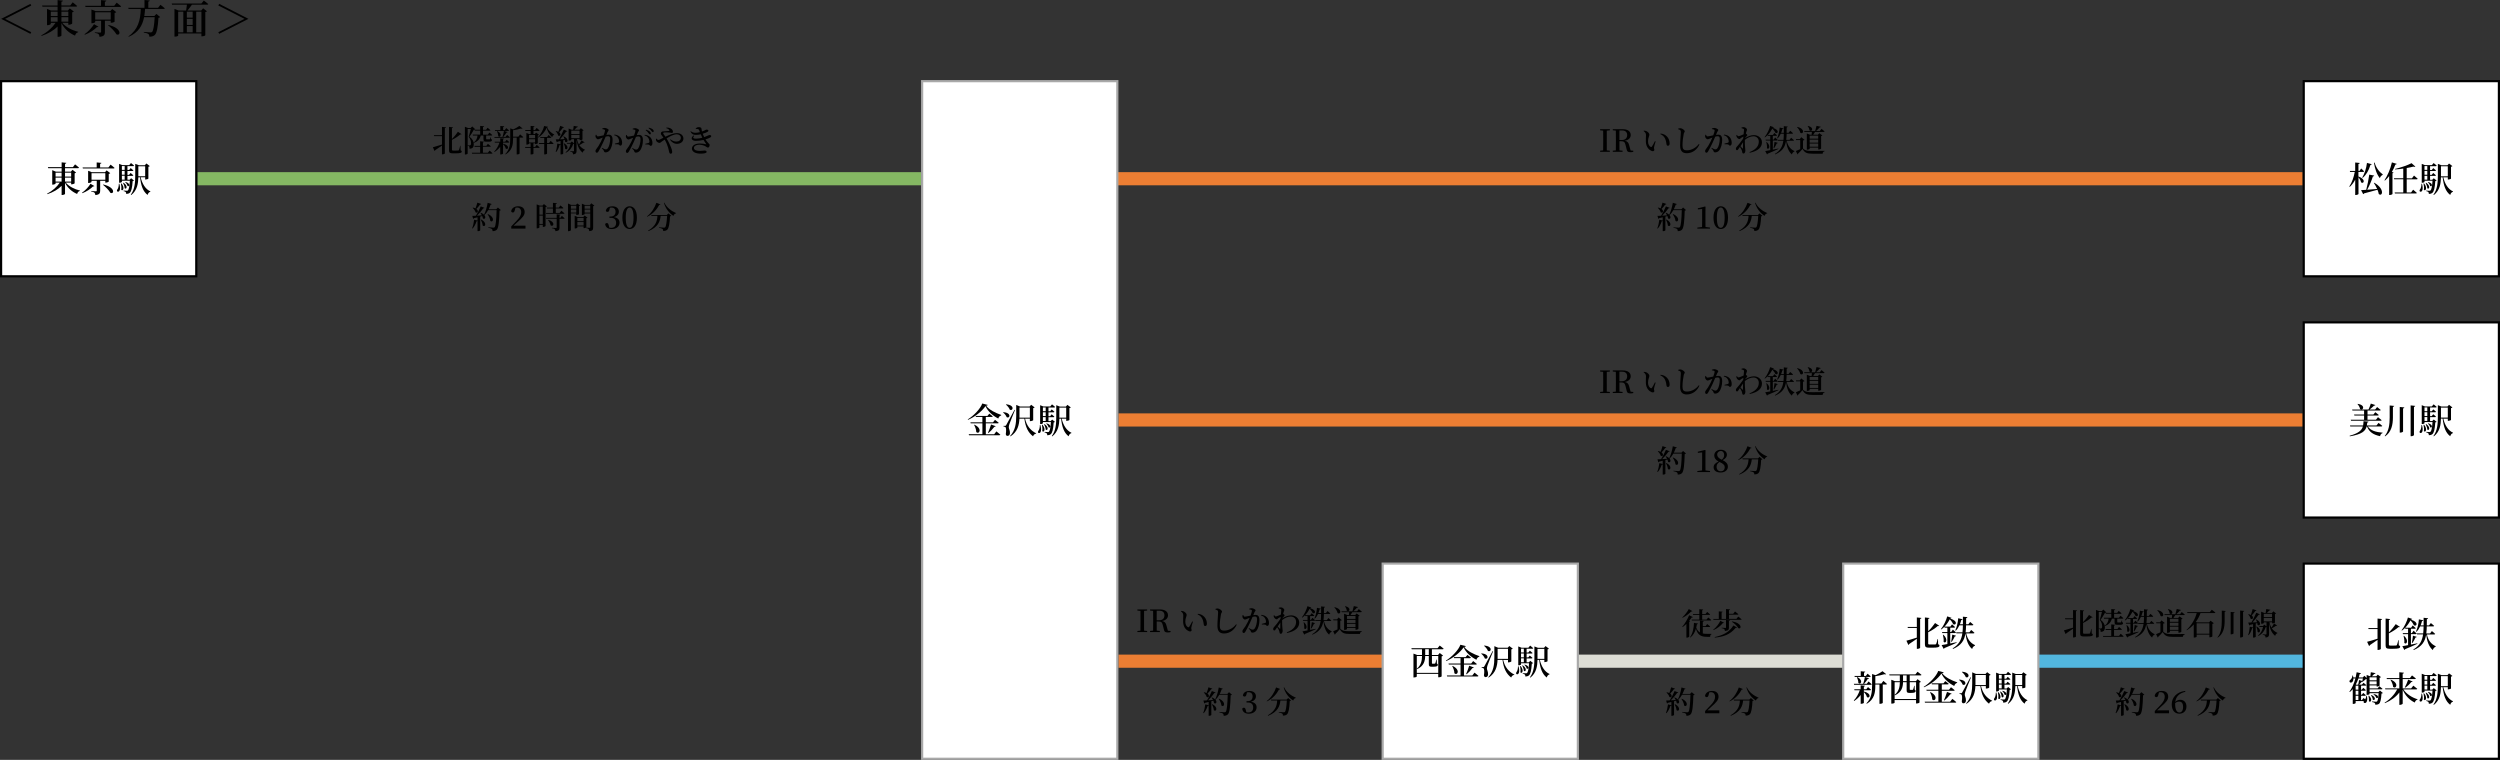 <?xml version="1.0" encoding="UTF-8"?><svg xmlns="http://www.w3.org/2000/svg" viewBox="0 0 1140 346.5"><rect x="0" y="0" width="1140" height="346.5" fill="#333333" stroke="none"/><defs><style>.cls-1{fill:#ec7e33;}.cls-2{fill:#fff;}.cls-3{fill:#a9a9a9;}.cls-4{fill:#ddddd5;}.cls-5{fill:#52b6de;}.cls-6{fill:#85b863;}</style></defs><g id="_レイヤー_1"><rect class="cls-6" x="90" y="78.5" width="330" height="6"/><rect class="cls-1" x="499" y="78.5" width="551" height="6"/><rect class="cls-1" x="510" y="188.5" width="540" height="6"/><rect class="cls-1" x="510" y="298.5" width="126" height="6"/><rect class="cls-4" x="714" y="298.5" width="131" height="6"/><rect class="cls-5" x="924" y="298.5" width="131" height="6"/><rect class="cls-2" x="420.5" y="37" width="89" height="309"/><path class="cls-3" d="m509,37.5v308h-88V37.5h88m1-1h-90v310h90V36.5h0Z"/><rect class="cls-2" x="630.5" y="257" width="89" height="89"/><path class="cls-3" d="m719,257.5v88h-88v-88h88m1-1h-90v90h90v-90h0Z"/><rect class="cls-2" x="840.5" y="257" width="89" height="89"/><path class="cls-3" d="m929,257.5v88h-88v-88h88m1-1h-90v90h90v-90h0Z"/><rect class="cls-2" x="1050.5" y="37" width="89" height="89"/><path d="m1139,37.5v88h-88V37.5h88m1-1h-90v90h90V36.5h0Z"/><rect class="cls-2" x="1050.5" y="147" width="89" height="89"/><path d="m1139,147.5v88h-88v-88h88m1-1h-90v90h90v-90h0Z"/><rect class="cls-2" x="1050.5" y="257" width="89" height="89"/><path d="m1139,257.5v88h-88v-88h88m1-1h-90v90h90v-90h0Z"/><path d="m1075.47,80.48c3.59,1.25,2.4,3.65,1.18,2.67-.13-.75-.67-1.68-1.18-2.35v7.65c0,.16-.64.46-1.17.46h-.32v-6.99c-.64,1.23-1.47,2.34-2.48,3.3l-.21-.19c1.23-1.83,2.05-4.27,2.48-6.64h-2.13l-.13-.46h2.46v-3.83l2.06.21c-.03.24-.16.4-.58.46v3.15h.51l.72-1.1s.88.77,1.36,1.31c-.05.18-.19.26-.42.26h-2.18v2.1Zm7.2,2.85c4.98,2.87,3.7,6.53,2.05,5.14-.1-.61-.3-1.28-.59-1.94-1.42.43-3.39.96-6.1,1.65-.08.19-.24.32-.42.35l-.96-1.83c.54-.03,1.36-.08,2.34-.14.58-2.15,1.12-4.9,1.38-6.93l2.26.43c-.05.21-.21.38-.59.4-.54,1.71-1.52,4.1-2.61,6.07,1.33-.1,2.9-.22,4.55-.37-.43-.99-.99-1.95-1.5-2.74l.21-.1Zm-5.49-2.38c1.02-1.63,1.84-4.1,2.16-6.66l2.16.58c-.05.19-.24.34-.59.34-.75,2.54-1.94,4.56-3.51,5.89l-.22-.14Zm5.65-6.83c.59,2.34,2.13,4.29,3.71,5.41l-.05.21c-.69.34-1.12.86-1.25,1.52-1.41-1.65-2.29-4.32-2.71-7l.29-.14Z"/><path d="m1092.9,74.73c-.08.19-.27.32-.62.32-.45,1.2-.98,2.34-1.58,3.36l.77.29c-.05.14-.19.26-.5.3v9.46c-.02.13-.64.46-1.23.46h-.29v-8.63c-.59.79-1.23,1.47-1.92,2.06l-.21-.14c1.33-1.99,2.71-5.09,3.39-8.16l2.19.67Zm4.56,7.01v6.02h1.99l.94-1.26s1.06.86,1.7,1.47c-.05.18-.21.26-.43.26h-9.57l-.13-.46h3.94v-6.02h-4.15l-.13-.45h4.27v-4.43c-1.23.18-2.51.32-3.71.4l-.06-.24c2.66-.59,5.92-1.76,7.55-2.62l1.76,1.57c-.16.14-.5.16-.98,0-.83.22-1.87.45-2.99.64v4.69h2.39l.94-1.26s1.04.86,1.68,1.46c-.05.18-.22.26-.43.26h-4.58Z"/><path d="m1104.42,83.79c1.3,4.62-1.87,4.08-.91,2.61.43-.5.66-1.47.67-2.61h.24Zm6.69-1.47c-.11.13-.3.21-.62.26-.21,3.23-.64,4.79-1.34,5.36-.43.35-.98.5-1.6.5,0-.35-.05-.69-.22-.86-.18-.19-.54-.34-.98-.43v-.24c.43.03,1.15.08,1.44.08.26,0,.38-.03.53-.14.4-.35.74-1.76.91-4.43h-3.65v.5c0,.11-.4.42-1.06.42h-.21v-8.61l1.47.58h3.14l.8-.96s.88.67,1.41,1.17c-.03.18-.19.26-.4.26h-2.62v1.73h.78l.69-.86s.77.62,1.25,1.07c-.05.18-.21.26-.42.26h-2.3v1.76h.75l.69-.87s.77.62,1.25,1.07c-.05.18-.21.26-.42.26h-2.27v1.78h.98l.71-.7,1.33,1.09Zm-5.75,1.31c1.74,2.02.66,3.81-.08,2.9.16-.9.03-2.08-.16-2.85l.24-.05Zm.21-7.89v1.73h1.28v-1.73h-1.28Zm1.28,2.19h-1.28v1.76h1.28v-1.76Zm-1.28,4h1.28v-1.78h-1.28v1.78Zm.77,1.41c2.22,1.54,1.31,3.25.51,2.5-.02-.77-.4-1.78-.74-2.42l.22-.08Zm.93-.35c2.46.66,1.73,2.42.88,1.81-.11-.58-.59-1.3-1.06-1.68l.18-.13Zm6.88-2.13c.67,2.95,2.19,5.43,4.43,6.42l-.03.18c-.58.14-1.04.66-1.25,1.44-2.1-1.6-2.99-4.21-3.44-8.04h-.78c-.06,2.77-.48,5.92-3.22,8.07l-.22-.14c1.83-2.45,2.03-5.6,2.03-8.69v-5.38l1.63.64h2.74l.72-.8,1.54,1.18c-.1.13-.34.27-.64.32v5.43c-.02.11-.75.38-1.23.38h-.22v-1.01h-2.05Zm-1.07-.46h3.12v-4.58h-3.12v4.58Z"/><path d="m1079.72,194.47c1.26,1.9,3.75,2.59,6.75,2.83v.18c-.62.18-1.01.69-1.15,1.42-3.03-.66-4.93-1.81-5.95-4.43h-.19c-.56,2.1-2.08,3.55-7.65,4.5l-.11-.27c4.1-1.14,5.52-2.43,6.05-4.23h-5.75l-.13-.45h5.99c.11-.59.16-1.25.19-1.95l2.26.18c-.03.22-.21.4-.56.43-.05.48-.11.93-.19,1.34h4.4l.94-1.18s1.07.82,1.71,1.38c-.05.18-.21.26-.45.26h-6.16Zm-1.7-3.09v-1.9h-4.43l-.13-.46h4.56v-1.81h-5.31l-.14-.46h7.46c.4-.82.82-1.91,1.06-2.72l2.08.67c-.06.19-.27.3-.61.27-.51.53-1.28,1.22-2.03,1.78h2.53l.9-1.14s1.04.78,1.68,1.34c-.05.18-.21.26-.45.26h-5.6v1.81h2.69l.86-1.07s.98.74,1.58,1.28c-.05.18-.21.26-.43.26h-4.71v1.9h3.87l.91-1.17s1.06.82,1.67,1.38c-.03.18-.21.26-.42.26h-13.53l-.14-.46h6.08Zm-2.87-7.22c3.76.58,2.45,3.35,1.04,2.34-.11-.79-.67-1.7-1.18-2.24l.14-.1Z"/><path d="m1091.75,185.09c-.05.22-.16.38-.58.45v4.9c-.02,3.23-.66,6.55-3.55,8.53l-.19-.16c1.89-2.24,2.26-5.31,2.26-8.37v-5.54l2.07.19Zm4.63.69c-.03.22-.16.4-.58.46v10.53c0,.16-.64.5-1.22.5h-.29v-11.7l2.08.21Zm4.98-.71c-.05.21-.16.38-.59.45v12.87c0,.18-.66.53-1.25.53h-.27v-14.05l2.11.21Z"/><path d="m1104.42,193.82c1.3,4.62-1.87,4.08-.91,2.61.43-.5.66-1.47.67-2.61h.24Zm6.69-1.47c-.11.13-.3.21-.62.26-.21,3.23-.64,4.79-1.34,5.36-.43.35-.98.5-1.6.5,0-.35-.05-.69-.22-.86-.18-.19-.54-.34-.98-.43v-.24c.43.03,1.15.08,1.44.08.26,0,.38-.03.53-.14.4-.35.74-1.76.91-4.43h-3.65v.5c0,.11-.4.42-1.06.42h-.21v-8.61l1.47.58h3.14l.8-.96s.88.67,1.41,1.17c-.03.18-.19.26-.4.26h-2.62v1.73h.78l.69-.87s.77.62,1.25,1.07c-.05.18-.21.26-.42.26h-2.3v1.76h.75l.69-.87s.77.62,1.25,1.07c-.05.18-.21.26-.42.26h-2.27v1.78h.98l.71-.7,1.33,1.09Zm-5.75,1.31c1.74,2.02.66,3.81-.08,2.9.16-.9.03-2.08-.16-2.85l.24-.05Zm.21-7.89v1.73h1.28v-1.73h-1.28Zm1.28,2.19h-1.28v1.76h1.28v-1.76Zm-1.28,4h1.28v-1.78h-1.28v1.78Zm.77,1.41c2.22,1.54,1.31,3.25.51,2.5-.02-.77-.4-1.78-.74-2.42l.22-.08Zm.93-.35c2.46.66,1.73,2.42.88,1.81-.11-.58-.59-1.3-1.06-1.68l.18-.13Zm6.88-2.13c.67,2.95,2.19,5.43,4.43,6.42l-.03.18c-.58.14-1.04.66-1.25,1.44-2.1-1.6-2.99-4.21-3.44-8.04h-.78c-.06,2.77-.48,5.92-3.22,8.07l-.22-.14c1.83-2.45,2.03-5.6,2.03-8.69v-5.38l1.63.64h2.74l.72-.8,1.54,1.19c-.1.13-.34.27-.64.32v5.43c-.02.11-.75.38-1.23.38h-.22v-1.01h-2.05Zm-1.07-.46h3.12v-4.58h-3.12v4.58Z"/><path d="m1084.16,282.06l2.08.21c-.03.22-.16.38-.58.45v13.17c0,.18-.64.48-1.2.48h-.3v-4.58c-.86.62-2.03,1.44-3.49,2.38-.05.21-.19.38-.37.43l-.9-1.94c.82-.19,2.75-.77,4.75-1.41v-4.4h-4.08l-.14-.46h4.23v-4.34Zm9.7,12.18c.48.19.61.37.61.66,0,.69-.7.94-3.2.94h-1.54c-1.46,0-1.89-.35-1.89-1.57v-12.21l2.08.24c-.03.21-.18.37-.58.43v5.62c1.23-1.19,2.4-2.69,3.12-3.75l1.9,1.26c-.13.16-.37.21-.66.1-.98.88-2.61,2-4.37,2.85v5.07c0,.37.13.51.71.51h1.33c.56,0,.99-.02,1.22-.03.16-.02.27-.06.38-.22.16-.26.42-1.26.66-2.26h.16l.06,2.35Z"/><path d="m1102.34,293.56c-1.23.59-2.99,1.41-5.57,2.45-.06.19-.21.32-.38.38l-.93-1.73c.56-.08,1.49-.26,2.62-.48v-5.01h-2.32l-.13-.46h2.45v-2h-1.25l-.11-.4c-.45.46-.93.88-1.44,1.23l-.18-.14c1.28-1.49,2.5-4.15,2.91-5.83l1.97.67c-.05.18-.22.3-.64.3l-.02.02c4.02,1.15,2.54,3.39,1.42,2.56-.24-.59-.82-1.46-1.58-2.21-.56,1.09-1.39,2.31-2.38,3.33h2.67l.75-1.04s.86.74,1.39,1.25c-.05.18-.21.26-.43.26h-1.78v2h.43l.78-1.12s.9.79,1.41,1.33c-.05.18-.21.26-.43.26h-2.19v4.75l2.9-.58.05.21Zm-6.11-3.63c2.45,2.16,1.06,4.35.13,3.23.13-1.02-.1-2.29-.32-3.18l.19-.05Zm3.57,3.17c.19-.85.38-2.11.51-3.22l1.71.51c-.06.19-.24.34-.58.34-.38.85-.88,1.79-1.38,2.48l-.27-.11Zm6.87-3.79c.59,2.8,2.08,4.5,4.03,5.36l-.03.21c-.7.35-1.18.88-1.28,1.57-1.74-1.42-2.66-3.87-3.06-7.09-.5,3.11-1.86,5.43-5.68,7.07l-.16-.26c2.91-1.76,4.02-3.97,4.43-6.87h-2.72l-.13-.46h2.91c.11-.99.16-2.05.18-3.2h-1.58c-.45.98-1.01,1.83-1.66,2.45l-.24-.14c.69-1.42,1.2-3.47,1.34-5.52l2,.43c-.06.21-.22.35-.59.37-.18.69-.38,1.34-.64,1.95h1.38c.02-1.09,0-2.24,0-3.47l2.06.21c-.05.24-.21.4-.58.46-.02.98-.02,1.92-.03,2.8h1.02l.83-1.07s.94.74,1.49,1.28c-.05.18-.21.26-.42.26h-2.93c-.03,1.15-.08,2.21-.21,3.2h1.71l.83-1.09s.94.75,1.5,1.3c-.03.18-.19.26-.43.26h-3.36Z"/><path d="m1086.58,316.03c-.11.11-.3.21-.62.24-.16,2.72-.5,4.15-1.15,4.67-.43.3-.99.43-1.67.43,0-.34-.05-.62-.26-.82s-.7-.34-1.23-.43v-.26c.56.05,1.47.13,1.78.13.24,0,.37-.03.51-.14.34-.3.59-1.57.72-3.76h-4.15v.43c0,.08-.43.34-1.1.34h-.24v-7.27c-.08.02-.16.03-.27.03-.4.38-1.1.99-1.6,1.31l-.1-.05c-.08.02-.16.03-.26.03-.3.37-.72.86-1.15,1.28h1.25l.71-.85s.8.61,1.3,1.06c-.05.18-.19.26-.42.26h-1.98v1.83h.34l.67-.85s.74.62,1.2,1.06c-.05.18-.19.26-.42.26h-1.79v1.84h.34l.67-.83s.74.61,1.2,1.04c-.05.18-.19.26-.42.26h-1.79v1.95h.4l.72-.94s.37.29.77.64c.27-.45.48-1.07.46-1.63h.26c.42,1.42.19,2.5-.24,3.01-.27.34-.91.42-1.15.02-.11-.21-.08-.43.03-.62h-3.71v.86c0,.11-.42.43-1.09.43h-.24v-6.76c-.42.5-.85.95-1.33,1.34l-.21-.14c1.14-1.54,2.11-3.65,2.75-6.04h-.91c0,.77-.22,1.35-.56,1.65-.34.3-.96.34-1.17-.08-.18-.38.03-.77.4-1.01.42-.3.88-1.15.85-1.89h.26c.1.3.16.59.19.86h1.06c.19-.77.34-1.55.45-2.37l1.99.45c-.05.21-.24.37-.61.37-.13.53-.27,1.06-.43,1.55h1.84l.74-.77,1.02.99v-1.38l1.55.62h.14c.08-.54.18-1.3.22-1.84l2.13.4c-.06.26-.27.38-.61.4-.29.3-.69.7-1.01,1.04h1.98l.67-.75,1.46,1.12c-.08.13-.32.26-.62.3v3.59c-.02.11-.69.43-1.14.43h-.21v-.53h-3.23v1.36h3.7l.77-.98s.88.67,1.44,1.17c-.05.18-.21.26-.43.26h-5.47v1.26h4.02l.7-.72,1.34,1.12Zm-11.16-3.36h-1.25v1.83h1.25v-1.83Zm0,2.29h-1.25v1.84h1.25v-1.84Zm0,2.3h-1.25v1.95h1.25v-1.95Zm1.78-6.75c.1-.34.21-.77.29-1.12h-2.06c-.35,1.01-.74,1.92-1.2,2.77l.14.05h.96c.16-.64.34-1.49.4-2.11l1.47.42Zm3.04,6.71c1.89,1.79.71,3.42-.03,2.51.1-.8-.03-1.78-.19-2.45l.22-.06Zm.27-8.36v1.38h3.23v-1.38h-3.23Zm3.23,3.23v-1.39h-3.23v1.39h3.23Zm-2.4,4.82c2.48,1.07,1.54,2.9.66,2.13-.02-.66-.45-1.52-.83-2.02l.18-.11Zm1.09-.4c2.71.35,2.13,2.26,1.17,1.73-.16-.58-.79-1.25-1.33-1.6l.16-.13Z"/><path d="m1095.91,314.36c1.41,2.13,4.07,3.79,6.53,4.51l-.03.16c-.59.11-1.07.59-1.26,1.33-2.42-1.14-4.35-3.14-5.52-5.86v6.35c0,.19-.66.56-1.23.56h-.3v-5.65c-1.55,2.05-3.83,3.73-6.56,4.88l-.16-.22c2.5-1.49,4.58-3.83,5.76-6.07h-5.43l-.13-.45h6.51v-4.24h-5.67l-.13-.46h5.79v-2.66l2.13.22c-.03.22-.16.38-.59.45v1.98h3.3l.96-1.2s1.09.82,1.76,1.41c-.03.18-.21.26-.43.26h-5.59v4.24h3.86l.99-1.25s1.12.85,1.81,1.46c-.05.18-.21.24-.45.24h-5.92Zm-5.67-4.43c3.91,1.58,2.38,4.51,1.01,3.27-.06-1.07-.66-2.32-1.18-3.19l.18-.08Zm6.35,3.52c.5-.85,1.09-2.24,1.54-3.54l2.03.85c-.08.19-.3.32-.64.27-.8,1.01-1.81,1.95-2.74,2.56l-.19-.14Z"/><path d="m1104.42,316.28c1.3,4.63-1.87,4.08-.91,2.61.43-.5.66-1.47.67-2.61h.24Zm6.69-1.47c-.11.13-.3.21-.62.26-.21,3.23-.64,4.79-1.34,5.36-.43.35-.98.5-1.6.5,0-.35-.05-.69-.22-.86-.18-.19-.54-.34-.98-.43v-.24c.43.03,1.15.08,1.44.08.26,0,.38-.03.53-.14.4-.35.74-1.76.91-4.43h-3.65v.5c0,.11-.4.42-1.06.42h-.21v-8.61l1.47.58h3.14l.8-.96s.88.67,1.41,1.17c-.03.18-.19.26-.4.26h-2.62v1.73h.78l.69-.86s.77.62,1.25,1.07c-.05.18-.21.26-.42.26h-2.3v1.76h.75l.69-.86s.77.62,1.25,1.07c-.05.18-.21.26-.42.26h-2.27v1.78h.98l.71-.71,1.33,1.09Zm-5.75,1.31c1.74,2.02.66,3.81-.08,2.9.16-.9.03-2.08-.16-2.85l.24-.05Zm.21-7.89v1.73h1.28v-1.73h-1.28Zm1.28,2.19h-1.28v1.76h1.28v-1.76Zm-1.28,4h1.28v-1.78h-1.28v1.78Zm.77,1.41c2.22,1.54,1.31,3.25.51,2.5-.02-.77-.4-1.78-.74-2.42l.22-.08Zm.93-.35c2.46.66,1.73,2.42.88,1.81-.11-.58-.59-1.3-1.06-1.68l.18-.13Zm6.88-2.13c.67,2.94,2.19,5.43,4.43,6.42l-.03.18c-.58.14-1.04.66-1.25,1.44-2.1-1.6-2.99-4.21-3.44-8.04h-.78c-.06,2.77-.48,5.92-3.22,8.07l-.22-.14c1.83-2.45,2.03-5.6,2.03-8.69v-5.38l1.63.64h2.74l.72-.8,1.54,1.18c-.1.13-.34.27-.64.32v5.43c-.02.11-.75.38-1.23.38h-.22v-1.01h-2.05Zm-1.07-.46h3.12v-4.58h-3.12v4.58Z"/><rect class="cls-2" x=".5" y="37" width="89" height="89"/><path d="m89,37.5v88H1V37.5h88m1-1H0v90h90V36.5h0Z"/><path d="m29.96,83.26c1.46,1.75,4.11,3.09,6.5,3.63l-.03.18c-.61.13-1.07.62-1.26,1.38-2.37-1.01-4.34-2.74-5.52-5.11v5.07c0,.18-.66.5-1.23.5h-.32v-4.18c-1.62,1.65-3.87,2.95-6.48,3.81l-.14-.22c2.45-1.25,4.55-3.17,5.79-5.06h-1.92v.46c0,.14-.69.48-1.31.48h-.22v-6.61l1.65.69h2.64v-1.59h-6.13l-.14-.46h6.27v-2.19l2.14.22c-.05.22-.16.38-.59.45v1.52h3.58l.99-1.28s1.14.88,1.81,1.49c-.05.18-.21.26-.43.26h-5.95v1.59h2.64l.77-.85,1.63,1.25c-.11.13-.34.27-.66.34v4.54c-.02.13-.78.48-1.33.48h-.26v-.78h-2.48Zm-4.62-4.51v1.78h2.75v-1.78h-2.75Zm0,4.05h2.75v-1.81h-2.75v1.81Zm4.31-4.05v1.78h2.8v-1.78h-2.8Zm2.8,4.05v-1.81h-2.8v1.81h2.8Z"/><path d="m43.03,84.83c-.1.16-.24.24-.59.16-1.07,1.1-2.93,2.37-4.9,3.11l-.14-.21c1.55-1.07,3.12-2.8,3.86-4.08l1.78,1.02Zm7.4-9.75s1.14.86,1.81,1.49c-.05.18-.21.26-.45.26h-13.99l-.13-.46h6.42v-2.3l2.14.19c-.02.22-.16.38-.58.45v1.66h3.78l.99-1.28Zm-4.75,7.35v4.55c0,1.09-.29,1.81-2.21,1.97-.03-.46-.13-.83-.37-1.07-.26-.24-.67-.42-1.52-.53v-.22s1.79.11,2.16.11c.3,0,.38-.1.38-.29v-4.51h-2.39v.53c0,.14-.69.48-1.33.48h-.21v-5.57l1.65.66h6.02l.77-.85,1.65,1.27c-.11.13-.35.26-.69.34v3.54c-.02.11-.77.43-1.31.43h-.26v-.82h-2.35Zm2.35-.46v-2.98h-6.29v2.98h6.29Zm-.93,2.16c5.67,1.31,4.96,4.64,3.23,3.79-.64-1.2-2.21-2.72-3.38-3.67l.14-.13Z"/><path d="m54.42,83.78c1.3,4.62-1.87,4.08-.91,2.61.43-.5.66-1.47.67-2.61h.24Zm6.69-1.47c-.11.13-.3.21-.62.26-.21,3.23-.64,4.79-1.34,5.36-.43.35-.98.5-1.6.5,0-.35-.05-.69-.22-.86-.18-.19-.54-.34-.98-.43v-.24c.43.03,1.15.08,1.44.08.26,0,.38-.03.53-.14.4-.35.74-1.76.91-4.43h-3.65v.5c0,.11-.4.42-1.06.42h-.21v-8.61l1.47.58h3.14l.8-.96s.88.67,1.41,1.17c-.03.18-.19.26-.4.26h-2.62v1.73h.78l.69-.86s.77.62,1.25,1.07c-.05.18-.21.26-.42.26h-2.3v1.76h.75l.69-.87s.77.62,1.25,1.07c-.05.18-.21.26-.42.26h-2.27v1.78h.98l.71-.7,1.33,1.09Zm-5.75,1.31c1.74,2.02.66,3.81-.08,2.9.16-.9.03-2.08-.16-2.85l.24-.05Zm.21-7.89v1.73h1.28v-1.73h-1.28Zm1.28,2.19h-1.28v1.76h1.28v-1.76Zm-1.28,4h1.28v-1.78h-1.28v1.78Zm.77,1.41c2.22,1.54,1.31,3.25.51,2.5-.02-.77-.4-1.78-.74-2.42l.22-.08Zm.93-.35c2.46.66,1.73,2.42.88,1.81-.11-.58-.59-1.3-1.06-1.68l.18-.13Zm6.88-2.13c.67,2.95,2.19,5.43,4.43,6.42l-.03.18c-.58.14-1.04.66-1.25,1.44-2.1-1.6-2.99-4.21-3.44-8.04h-.78c-.06,2.77-.48,5.92-3.22,8.07l-.22-.14c1.83-2.45,2.03-5.6,2.03-8.69v-5.38l1.63.64h2.74l.72-.8,1.54,1.18c-.1.13-.34.27-.64.32v5.43c-.02.11-.75.38-1.23.38h-.22v-1.01h-2.05Zm-1.07-.46h3.12v-4.58h-3.12v4.58Z"/><path d="m732.7,59.57c-.01,1.36-.01,2.73-.01,4.15v.71c0,1.37,0,2.77.01,4.15l1.4.15v.5h-4.45v-.5l1.39-.15c.03-1.36.03-2.75.03-4.15v-.71c0-1.37,0-2.77-.03-4.15l-1.39-.15v-.5h4.45v.5l-1.4.15Z"/><path d="m744.77,68.73v.5c-.35.11-.74.17-1.28.17-1.05,0-1.53-.29-1.69-1.09l-.59-2.34c-.28-1.2-.73-1.57-1.97-1.57h-.78c0,1.44,0,2.82.01,4.17l1.42.15v.5h-4.46v-.5l1.39-.15c.03-1.36.03-2.75.03-4.15v-.71c0-1.37,0-2.77-.03-4.15l-1.39-.15v-.5h4.48c2.35,0,3.7,1,3.7,2.68,0,1.19-.84,2.27-2.73,2.59,1.21.21,1.71.81,2.02,2.04l.66,2.4,1.22.11Zm-5.16-4.89c1.61,0,2.38-.97,2.38-2.25s-.73-2.1-2.31-2.1h-1.22c-.01,1.37-.01,2.74-.01,4.36h1.16Z"/><path d="m750.57,61.65c0-.78-.24-1.26-1.09-1.9l.1-.18c.36.01.79.05,1.13.2.62.28,1.42.99,1.42,1.61,0,.66-.63,1.48-.63,3.11,0,1.46.71,2.27,1.23,2.51.21.1.38.08.52-.11.46-.66.95-1.62,1.4-2.52l.32.14c-.32,1.02-.69,2.21-.73,2.68-.07.74.15.76.15,1.13,0,.53-.53.81-1.29.5-1.12-.48-2.48-1.71-2.59-4.15-.06-1.06.06-2.18.06-3.01Zm6.54-.49l.1-.28c1.4.15,2.17.63,2.91,1.36.83.81,1.23,2.07,1.23,3.1,0,.74-.25,1.12-.8,1.12-.27,0-.52-.17-.6-.52-.14-.6-.15-1.55-.64-2.66-.41-.94-1.16-1.68-2.2-2.12Z"/><path d="m765.23,58.91v-.25c.36-.11.7-.21,1.02-.2.83.01,2,.92,2,1.43,0,.35-.34.5-.48,1.19-.27,1.35-.55,3.42-.55,5.16s.48,2.3,2.09,2.3c2.19,0,4.24-1.36,5.35-2.87l.28.18c-.97,2.25-3.05,4.02-5.77,4.02-1.93,0-3.03-.97-3.03-3.5,0-2.07.31-5.1.31-6.05,0-.6-.07-.83-.32-1.01-.22-.17-.49-.27-.91-.39Z"/><path d="m782.51,61.5c.35-.05.74-.1,1.04-.1,1.08,0,1.76.63,1.76,2.41s-.48,3.74-1.41,4.83c-.42.5-1.05.84-1.77.84-.52,0-.67-.21-.84-.78-.08-.24-.18-.39-.91-1.09l.14-.2c.73.41,1.3.7,1.65.7.45,0,.71-.15,1.02-.59.57-.77,1.02-2.65,1.02-4.13,0-.87-.24-1.27-.94-1.27-.29,0-.69.08-1.12.2-.39.93-.84,1.98-1.23,2.8-.7,1.47-1.5,3.08-2.04,3.95-.27.45-.46.57-.77.57-.28,0-.57-.28-.57-.73,0-.34.06-.5.28-.8.73-.91,1.43-1.99,2.16-3.45.31-.6.6-1.27.87-1.93-.42.15-.81.31-1.08.43-.53.21-.77.36-1.13.36-.39,0-.98-.64-1.09-1.16-.06-.31.01-.62.11-.9l.22-.04c.21.42.35.78.73.78.46,0,1.57-.27,2.63-.49.39-1.04.64-1.9.64-2.17,0-.18-.04-.31-.21-.41-.22-.13-.69-.21-1.05-.27v-.25c.27-.13.62-.28,1.12-.28.62,0,1.79.53,1.79.95,0,.36-.35.55-.52.97l-.5,1.23Zm3.63-.14c1.01.1,1.86.43,2.51,1.08s1.01,1.62,1.01,2.7c0,.71-.25,1.26-.78,1.28-.45,0-.45-.42-.88-.56-.31-.08-1.11-.11-1.58-.08l-.07-.29c.56-.12,1.22-.28,1.56-.41.31-.12.41-.27.39-.64-.01-.38-.13-1.02-.52-1.61-.38-.57-.91-.98-1.74-1.16l.11-.29Z"/><path d="m795.75,62.94c1.36-.81,2.65-1.33,4.06-1.33,1.88,0,3.64,1.3,3.64,3.3s-1.4,3.89-5.55,4.74l-.13-.28c3.57-1.4,4.24-3.31,4.24-4.82,0-1.39-.94-2.41-2.47-2.41-1.33,0-2.83.73-3.89,1.64-.07,1.34.07,2.91.14,3.73.04.48.1.74.1,1.11,0,.67-.32,1.39-.79,1.39-.41,0-.56-.21-.63-.59-.07-.35-.13-.66-.28-1.04-.13-.34-.46-.91-.8-1.39-.21.31-.43.62-.63.91-.21.32-.38.6-.67.6-.27.01-.52-.24-.52-.66,0-.34.1-.59.38-.88.6-.63,1.98-2.3,2.94-3.77.03-.31.06-.6.1-.91-.42.24-.84.48-1.11.64-.29.2-.41.5-.69.5-.52,0-1.16-.63-1.33-1.16-.07-.21-.06-.45-.04-.66l.21-.08c.24.38.43.59.73.59.35,0,1.55-.5,2.33-.87.1-.91.18-1.67.18-2.04,0-.31-.08-.39-.34-.5-.18-.08-.46-.18-.83-.27v-.25c.32-.13.63-.22,1.01-.22.71,0,1.54.71,1.54,1.19,0,.27-.18.48-.32.98-.07.18-.14.46-.22.81l.07.03c.28.14.59.43.59.62s-.14.32-.34.53c-.2.21-.46.49-.7.78v.04Zm-.95,4.59c.01-.55,0-1.6.03-2.66-.38.59-.8,1.2-1.2,1.81.34.39.74.81.91.98.15.15.25.13.27-.13Z"/><path d="m810.96,67.92c-1.08.52-2.62,1.23-4.87,2.14-.06.17-.18.28-.34.34l-.81-1.51c.49-.07,1.3-.22,2.3-.42v-4.38h-2.03l-.11-.41h2.14v-1.75h-1.09l-.1-.35c-.39.41-.81.77-1.26,1.08l-.15-.13c1.12-1.3,2.19-3.63,2.55-5.1l1.72.59c-.04.15-.2.27-.56.27h-.01c3.52,1.02,2.23,2.98,1.25,2.25-.21-.52-.71-1.27-1.39-1.93-.49.95-1.22,2.02-2.09,2.91h2.34l.66-.91s.76.64,1.22,1.09c-.04.15-.18.22-.38.22h-1.55v1.75h.38l.69-.98s.79.69,1.23,1.16c-.04.15-.18.22-.38.22h-1.92v4.16l2.54-.5.04.18Zm-5.35-3.18c2.14,1.89.92,3.81.11,2.83.11-.9-.08-2-.28-2.79l.17-.04Zm3.12,2.77c.17-.74.34-1.85.45-2.82l1.5.45c-.06.17-.21.29-.5.29-.34.74-.77,1.57-1.2,2.17l-.24-.1Zm6.01-3.32c.52,2.45,1.82,3.94,3.53,4.69l-.03.18c-.62.31-1.04.77-1.12,1.37-1.53-1.25-2.33-3.39-2.68-6.21-.43,2.72-1.62,4.75-4.97,6.19l-.14-.22c2.55-1.54,3.52-3.47,3.88-6.01h-2.38l-.11-.41h2.55c.1-.87.14-1.79.15-2.8h-1.39c-.39.85-.88,1.6-1.46,2.14l-.21-.12c.6-1.25,1.05-3.04,1.18-4.83l1.75.38c-.06.18-.2.31-.52.32-.15.6-.34,1.18-.56,1.71h1.21c.01-.95,0-1.96,0-3.04l1.81.18c-.04.21-.18.35-.5.41-.01.85-.01,1.68-.03,2.45h.9l.73-.94s.83.64,1.3,1.12c-.04.15-.18.22-.36.22h-2.56c-.03,1.01-.07,1.93-.18,2.8h1.5l.73-.95s.83.66,1.32,1.13c-.03.15-.17.22-.38.22h-2.94Z"/><path d="m822.14,67.66c.98,1.02,1.96,1.18,4.44,1.18,1.6,0,3.75,0,5.45-.06v.18c-.55.11-.84.5-.91,1.13h-4.52c-2.59,0-3.67-.38-4.64-2.2-.57.71-1.5,1.67-2.07,2.19.01.17-.07.27-.2.34l-.78-1.55c.5-.18,1.25-.5,1.99-.86v-4.13h-1.88l-.08-.42h1.75l.69-.9,1.49,1.22c-.11.11-.32.22-.71.28v3.6Zm-2.58-9.79c3.84.9,2.73,3.63,1.39,2.68-.17-.88-.88-1.95-1.51-2.58l.13-.1Zm3.26,2.3l-.11-.41h5c.24-.73.49-1.68.63-2.38l1.95.43c-.06.17-.22.29-.53.29-.39.48-1.02,1.12-1.64,1.65h1.71l.78-1.01s.87.69,1.4,1.19c-.04.15-.18.22-.38.22h-3.96c-.25.42-.56.9-.85,1.29h2.16l.64-.71,1.36,1.05c-.08.11-.28.22-.55.28v5.73c-.01.11-.67.39-1.11.39h-.21v-.88h-3.89v.53c0,.14-.55.42-1.11.42h-.2v-7.4l1.39.59h.8c.04-.41.1-.9.13-1.29h-3.4Zm1.61-2.76c3.07.71,1.82,2.98.69,2.04-.04-.69-.43-1.46-.83-1.96l.14-.08Zm.78,4.46v1.37h3.89v-1.37h-3.89Zm0,3.18h3.89v-1.4h-3.89v1.4Zm3.89,1.86v-1.46h-3.89v1.46h3.89Z"/><path d="m768.83,95.79c-.11.13-.29.21-.6.25-.14,4.8-.43,7.82-1.22,8.66-.49.5-1.08.7-1.96.7,0-.42-.08-.77-.32-.97-.27-.24-.94-.44-1.64-.58v-.21c.76.07,1.93.17,2.3.17.29,0,.42-.06.59-.2.53-.49.8-3.59.92-7.8h-3.84c-.5.9-1.08,1.67-1.72,2.28h-.01c.92,1.11.13,2.16-.69,1.5-.04-.34-.15-.71-.31-1.08l-.91.25v6.28c0,.08-.41.37-1.02.37h-.2v-4.69c-.07.1-.22.17-.45.18-.42,1.29-1.05,2.51-1.81,3.33l-.22-.12c.43-1.01.78-2.51.94-3.91l1.54.38v-1.49c-.5.13-1.05.27-1.64.41-.08.18-.21.28-.36.31l-.39-1.36c.36,0,.95-.03,1.65-.07.83-1.3,1.68-3,2.2-4.26l1.71.66c-.07.15-.25.27-.56.22-.67.98-1.76,2.28-2.87,3.35.69-.04,1.46-.1,2.25-.15-.21-.42-.43-.81-.66-1.13l.15-.08c.69.28,1.16.62,1.48.94.71-1.37,1.34-3.45,1.65-5.45l1.85.56c-.07.17-.22.28-.52.28-.25.74-.55,1.44-.88,2.1h3.47l.76-.79,1.33,1.16Zm-8.96-2.76c-.06.15-.22.27-.53.25-.5.71-1.09,1.44-1.7,1.99,1.26.9.55,2.13-.34,1.55-.17-.71-.81-1.55-1.33-2.06l.13-.11c.48.1.85.24,1.16.38.29-.73.6-1.71.84-2.62l1.76.62Zm-.01,7.06c2.94,1.51,1.75,3.74.69,2.76-.06-.87-.46-1.95-.85-2.67l.17-.08Zm3.07-2.48c3.5,1.55,2.3,4.16,1.09,3.11-.07-1.02-.69-2.21-1.25-3.01l.15-.1Z"/><path d="m779.78,103.79v.45h-5.8v-.45l2.16-.28c.01-.84.03-1.69.03-2.52v-5.7l-1.96.21v-.53l3.31-.81.2.15-.04,2.21v4.47c0,.83.01,1.67.03,2.52l2.09.28Z"/><path d="m787.98,99.27c0,3.74-1.61,5.17-3.31,5.17s-3.32-1.43-3.32-5.17,1.6-5.21,3.32-5.21,3.31,1.47,3.31,5.21Zm-3.31,4.61c.91,0,1.77-.98,1.77-4.61s-.85-4.64-1.77-4.64-1.78.98-1.78,4.64.83,4.61,1.78,4.61Z"/><path d="m798.72,93.21c-.07.14-.2.24-.55.21-1,1.93-2.84,4.17-5.48,5.41l-.13-.15c2.1-1.57,3.63-4.13,4.29-6.21l1.86.74Zm3.63,4.09l1.32,1.12c-.11.11-.28.2-.59.22-.15,3.29-.53,5.46-1.27,6.11-.45.41-1.02.58-1.85.56.01-.38-.07-.71-.31-.92-.27-.21-.92-.41-1.6-.52v-.21c.74.06,1.9.15,2.25.15.27,0,.41-.04.55-.17.43-.38.74-2.42.9-5.2h-2.94c-.25,2.41-1.04,5.06-5.59,6.96l-.15-.21c3.7-2.16,4.15-4.65,4.27-6.75h-2.7l-.13-.41h7.12l.73-.74Zm-1.83-4.89c.92,2.19,3.26,3.88,5.34,4.75l-.04.14c-.55.08-.95.49-1.18,1.15-1.95-1.29-3.56-3.28-4.33-5.92l.21-.11Z"/><path d="m201.53,57.86l1.82.18c-.03.2-.14.34-.5.39v11.53c0,.15-.56.42-1.05.42h-.27v-4.01c-.76.55-1.78,1.26-3.05,2.09-.04.18-.17.34-.32.38l-.78-1.69c.71-.17,2.41-.67,4.16-1.23v-3.85h-3.57l-.13-.41h3.7v-3.79Zm8.49,10.66c.42.17.53.32.53.57,0,.6-.62.83-2.8.83h-1.34c-1.28,0-1.65-.31-1.65-1.37v-10.69l1.82.21c-.03.18-.15.32-.5.38v4.92c1.08-1.04,2.1-2.35,2.73-3.28l1.67,1.11c-.11.14-.32.18-.57.08-.85.77-2.28,1.75-3.82,2.49v4.44c0,.32.11.45.62.45h1.16c.49,0,.87-.01,1.06-.03.14-.01.24-.06.34-.2.14-.22.36-1.11.58-1.98h.14l.06,2.06Z"/><path d="m216.72,58.94c-.11.14-.31.17-.64.18-.46.86-1.34,2.38-2.02,3.21,1.43,1,1.99,2.27,1.99,3.38.01,1.33-.48,2.07-1.93,2.12,0-.41-.07-.87-.17-1.04-.1-.14-.35-.24-.66-.29v-.2h.85c.15,0,.24-.01.35-.07.2-.11.32-.39.32-.85,0-.98-.29-2.02-1.09-3,.28-.88.73-2.49.97-3.6h-1.43v11.25c0,.1-.41.42-1.05.42h-.22v-12.65l1.46.57h1.16l.74-.71,1.37,1.29Zm6.53,9.75s.84.69,1.34,1.16c-.04.15-.17.22-.38.22h-8.94l-.11-.41h3.78v-2.73h-2.51l-.11-.41h2.62v-2.1l1.76.17c-.03.18-.14.32-.48.38v1.55h1.55l.71-.95s.83.67,1.33,1.13c-.04.15-.18.22-.38.22h-3.22v2.73h2.27l.74-.98Zm-4.29-9.52v-1.75l1.81.17c-.03.2-.15.34-.52.38v1.21h1.4l.7-.93s.81.64,1.29,1.11c-.03.15-.17.22-.36.22h-3.03v1.82h2.2l.73-.95s.81.66,1.3,1.13c-.03.15-.18.22-.38.22h-2.41v1.43c0,.29.01.31.24.31h1.22c.13,0,.21-.01.28-.11s.18-.41.31-.84h.15v.81c.41.18.45.22.45.43,0,.46-.34.78-1.25.78h-1.33c-1.11,0-1.3-.25-1.3-1.42v-1.4h-1.23c-.39,1.65-1.44,2.75-3.17,3.39l-.08-.18c1.16-.81,1.64-1.9,1.78-3.21h-2.1l-.11-.41h3.42v-1.82h-2.46l-.11-.41h2.58Z"/><path d="m229.43,65.56c3.29.71,2.31,3,1.18,2.19-.13-.69-.69-1.5-1.22-2v4.3c0,.14-.56.38-1.04.38h-.24v-3.52c-.7.94-1.58,1.74-2.59,2.41l-.15-.2c1.06-1.09,1.88-2.62,2.4-4.09h-2.12l-.11-.41h2.58v-1.57l1.72.17c-.01.17-.13.31-.45.35v1.05h.98l.67-.88s.76.62,1.21,1.06c-.04.15-.17.22-.35.22h-2.51v.56l.04-.03Zm-3.92-2.72l-.11-.41h3.74c.27-.8.53-1.92.67-2.72l1.67.5c-.06.15-.21.27-.52.25-.35.57-.92,1.34-1.5,1.96h1.09l.7-.92s.8.66,1.28,1.11c-.03.15-.17.22-.36.22h-6.65Zm.14-3.54h2.49v-1.86l1.79.15c-.03.2-.14.32-.49.38v1.33h.74l.69-.9s.78.63,1.25,1.08c-.04.15-.18.22-.36.22h-6l-.11-.41Zm1.12.45c2.59,1.34,1.33,3.29.42,2.35.01-.76-.29-1.68-.59-2.28l.17-.07Zm10.41,1.53s.9.74,1.44,1.23c-.04.15-.18.22-.38.22h-1.32v7.31c-.01.08-.42.38-1.09.38h-.22v-7.69h-1.65v.49c0,2.54-.29,5.36-3.39,7.19l-.17-.17c1.98-1.95,2.27-4.43,2.27-7.05v-4.66l1.4.48c1.04-.48,2.16-1.12,2.76-1.6l1.46,1.16c-.14.14-.39.17-.76.04-.9.29-2.27.62-3.57.78v2.93h2.42l.8-1.05Z"/><path d="m244.75,66.07s.83.66,1.32,1.13c-.04.15-.17.22-.36.22h-2.46v2.72c0,.06-.41.29-1.08.29h-.21v-3.01h-2.44l-.11-.41h2.55v-1.65h-.7v.18c0,.11-.53.39-1.05.39h-.18v-5.32l1.3.55h.63v-1.43h-2.4l-.11-.41h2.51v-1.91l1.78.15c-.01.2-.13.32-.48.38v1.37h.7l.74-.98s.85.67,1.34,1.16c-.04.15-.17.22-.38.22h-2.41v1.43h.62l.6-.66,1.32.99c-.1.1-.29.21-.56.27v3.6c-.01.1-.63.34-1.04.34h-.2v-.34h-.76v1.65h.8l.71-.95Zm-3.5-4.5v1.49h2.75v-1.49h-2.75Zm0,3.39h2.75v-1.5h-2.75v1.5Zm8.67-7.13c-.01.15-.15.22-.48.25.62,1.4,1.99,2.58,3.25,3.25v.17c-.5.15-.81.59-.88,1.07-1.18-1-2.13-2.58-2.55-4.33-.7,1.82-2.27,3.53-3.87,4.53l-.11-.17c1.23-1.23,2.56-3.56,2.84-5.14l1.79.38Zm1.18,6.39s.84.71,1.33,1.22c-.03.15-.17.22-.38.22h-2.59v4.43c0,.07-.41.32-1.08.32h-.22v-4.75h-2.33l-.11-.41h2.44v-2.38h-1.74l-.11-.41h3.19l.67-.91s.77.64,1.25,1.09c-.04.15-.18.22-.38.22h-1.58v2.38h.9l.74-1.04Z"/><path d="m257.19,58.01c-.06.17-.24.27-.53.27-.5.71-1.09,1.47-1.68,2.04,1.18.87.39,2.09-.48,1.47-.13-.69-.64-1.5-1.12-1.96l.13-.1c.46.1.83.22,1.12.36.27-.76.57-1.78.81-2.7l1.75.62Zm-.36,5.97v6.09c0,.08-.41.35-1.01.35h-.21v-4.46c-.08.08-.22.15-.42.15-.35,1.25-.9,2.42-1.58,3.21l-.22-.11c.38-1.01.64-2.42.74-3.75l1.49.34v-1.51c-.41.1-.85.2-1.34.31-.1.18-.25.27-.38.29l-.48-1.33c.34,0,.85-.01,1.47-.03.77-1.39,1.64-3.17,2.2-4.45l1.62.74c-.07.15-.27.25-.57.21-.64.95-1.74,2.34-2.79,3.49.63-.01,1.34-.04,2.09-.08-.15-.45-.36-.9-.56-1.23l.15-.08c2.87,1.34,1.64,3.43.64,2.48-.01-.25-.06-.52-.13-.8l-.71.18Zm.42,1.37c2.56,1.46,1.34,3.42.43,2.48.01-.78-.31-1.75-.59-2.41l.15-.07Zm9.33-.41c-.07.11-.27.2-.53.1-.41.31-1.18.78-1.89,1.15.71,1.02,1.62,1.64,2.58,2.09l-.03.15c-.5.13-.85.59-1.02,1.2-1.48-1.27-2.35-2.8-2.77-5.87v5.03c0,.87-.2,1.47-1.62,1.61-.01-.37-.07-.67-.24-.86-.18-.18-.48-.35-1.06-.43v-.2s1.19.08,1.46.08c.21,0,.28-.07.28-.25v-3.15c-.08.03-.2.04-.36.06-.49,1.58-1.53,3.1-3.36,4.01l-.11-.2c1.23-.97,1.96-2.44,2.27-3.92h-1.62l-.13-.41h1.7l.64-.63.98.83v-1.89h-1.22v.32c0,.1-.39.34-1.02.34h-.21v-5.5l1.39.56h.69c.08-.52.2-1.25.25-1.75l1.93.32c-.06.21-.24.32-.55.35-.28.29-.73.73-1.06,1.08h2.3l.63-.71,1.25.95c-.1.13-.22.21-.52.25v3.96c0,.06-.43.31-1.08.31h-.22v-.48h-1.23c.21,1.01.55,1.82.95,2.48.42-.66.94-1.5,1.16-1.96l1.43.98Zm-6.08-5.38v1.53h3.77v-1.53h-3.77Zm3.77,3.47v-1.54h-3.77v1.54h3.77Z"/><path d="m276.54,61.5c.35-.05.74-.1,1.04-.1,1.08,0,1.76.63,1.76,2.41s-.48,3.74-1.41,4.83c-.42.5-1.05.84-1.77.84-.52,0-.67-.21-.84-.78-.08-.24-.18-.39-.91-1.09l.14-.2c.73.41,1.3.7,1.65.7.45,0,.71-.15,1.02-.59.57-.77,1.02-2.65,1.02-4.13,0-.87-.24-1.27-.94-1.27-.29,0-.69.08-1.12.2-.39.93-.84,1.98-1.23,2.8-.7,1.47-1.5,3.08-2.05,3.95-.27.45-.46.57-.77.57-.28,0-.58-.28-.58-.73,0-.34.06-.5.28-.8.73-.91,1.43-1.99,2.16-3.45.31-.6.6-1.27.87-1.93-.42.15-.81.31-1.08.43-.53.21-.77.36-1.13.36-.39,0-.98-.64-1.09-1.16-.06-.31.01-.62.11-.9l.22-.04c.21.42.35.78.73.78.46,0,1.57-.27,2.63-.49.39-1.04.64-1.9.64-2.17,0-.18-.04-.31-.21-.41-.22-.13-.69-.21-1.05-.27v-.25c.27-.13.62-.28,1.12-.28.62,0,1.79.53,1.79.95,0,.36-.35.55-.52.97l-.5,1.23Zm3.63-.14c1.01.1,1.86.43,2.51,1.08s1.01,1.62,1.01,2.7c0,.71-.25,1.26-.78,1.28-.45,0-.45-.42-.88-.56-.31-.08-1.11-.11-1.58-.08l-.07-.29c.56-.12,1.22-.28,1.56-.41.31-.12.41-.27.39-.64-.01-.38-.13-1.02-.52-1.61-.38-.57-.91-.98-1.74-1.16l.11-.29Z"/><path d="m290.36,61.61c.35-.06.74-.1,1.04-.1,1.08,0,1.77.63,1.77,2.41s-.48,3.74-1.42,4.83c-.42.5-1.05.84-1.76.84-.52,0-.67-.21-.84-.79-.08-.24-.18-.39-.91-1.09l.14-.2c.73.41,1.3.7,1.65.7.45,0,.71-.15,1.02-.59.57-.77,1.02-2.65,1.02-4.13,0-.87-.24-1.28-.94-1.28-.29,0-.69.08-1.12.2-.39.92-.84,1.97-1.23,2.8-.7,1.47-1.5,3.08-2.04,3.95-.27.45-.46.57-.77.57-.28,0-.57-.28-.57-.73,0-.34.06-.5.28-.8.73-.91,1.43-1.99,2.16-3.45.31-.6.6-1.27.87-1.93-.42.15-.81.31-1.08.43-.53.21-.77.37-1.13.37-.39,0-.98-.64-1.09-1.16-.06-.31.01-.62.11-.9l.22-.04c.21.42.35.78.73.78.46,0,1.57-.27,2.63-.49.39-1.04.64-1.91.64-2.17,0-.18-.04-.31-.21-.41-.22-.13-.69-.21-1.05-.27v-.25c.27-.13.62-.28,1.12-.28.62,0,1.79.53,1.79.95,0,.36-.35.55-.52.97l-.5,1.23Zm3.63-.14c1.01.1,1.86.43,2.51,1.08s1.01,1.62,1.01,2.7c0,.71-.25,1.26-.78,1.27-.45,0-.45-.42-.88-.56-.31-.08-1.11-.11-1.58-.08l-.07-.29c.56-.13,1.22-.28,1.55-.41.31-.13.41-.27.39-.64-.01-.38-.13-1.02-.52-1.61-.38-.57-.91-.98-1.74-1.16l.11-.29Zm.6-2.35c.74.25,1.36.53,1.75.9.32.29.45.53.45.81s-.18.45-.43.45c-.24,0-.41-.25-.66-.59-.27-.38-.63-.85-1.27-1.34l.17-.22Zm1.27-.92c.77.2,1.36.45,1.74.73.36.29.5.56.5.87,0,.28-.15.45-.41.45s-.41-.28-.7-.62c-.27-.34-.59-.71-1.27-1.22l.14-.21Z"/><path d="m303.88,58.17c1.32-.03,2.13.41,2.54.85.29.34.45.69.45,1.05s-.21.55-.52.55c-.27,0-.59-.13-.91-.17-.5-.07-1.64-.11-2.44-.06-.38.03-.57.08-.57.38s.56.94,1.01,1.57c1.92-.93,3.75-1.64,5.23-1.64,1.82,0,2.97,1.08,2.97,2.49s-1.27,2.41-3,2.41c-1.13,0-2.25-.63-3.11-1.86l.21-.2c.88.71,1.69,1.01,2.72,1.01,1.16,0,2-.63,2-1.7,0-.97-.83-1.62-1.85-1.62-1.3,0-3.04.87-4.66,1.88.88,1.43,1.62,3.05,2.06,4.15.27.66.52,1.48.52,1.99s-.25.85-.69.85c-.34,0-.53-.2-.67-.67-.13-.39-.25-1.15-.49-2.03-.29-.97-.77-2.38-1.58-3.74-.41.27-.81.53-1.18.78-.59.41-.8.73-1.23.73s-1.12-.42-1.37-.81c-.17-.28-.24-.55-.2-1.05l.25-.11c.22.31.5.62.83.62s.78-.22,1.27-.48c.35-.18.71-.36,1.06-.55-.24-.36-.45-.64-.63-.87-.29-.36-.62-.62-.53-1.15.1-.9.88-.83,1.37-.87.97-.06,1.95-.14,2.31-.18.2-.03.27-.14.17-.34-.14-.32-.62-.71-1.42-.97l.08-.25Z"/><path d="m317.25,58.49c.41-.31.83-.5,1.33-.5.66,0,1.2.13,1.27.6.07.35.14.88.25,1.37,1.29-.39,1.76-.87,1.96-.87.45,0,.97.08.97.49,0,.17-.1.35-.36.52-.35.24-1.22.59-2.24.88.18.5.38.99.66,1.53.2-.07.39-.14.59-.21,1.23-.43,1.5-.71,1.67-.71.46-.04.97.06.97.49,0,.18-.07.38-.36.56-.52.31-1.3.64-2.27.93,1.07,1.69,1.91,2.06,1.91,2.54,0,.57-.34,1.19-.74,1.19s-.62-.29-1.32-.67c-.52-.28-1.57-.64-2.7-.64-1.44,0-2.41.62-2.41,1.47,0,1.13,1.54,1.35,2.77,1.35s1.37-.17,2.07-.17c.53,0,.95.2.95.62,0,.59-1.19.8-2.84.8-2,0-3.87-.73-3.87-2.31,0-1.21,1.22-2.31,3.68-2.31,1.11,0,2.12.2,2.7.34.18.06.18,0,.11-.13-.24-.35-.71-.97-1.2-1.83-1.06.24-2.27.41-3.49.41-1.93,0-2.65-1.33-.99-2.46l.21.18c-.73.77-.52,1.28.84,1.28.95,0,1.95-.17,2.88-.42-.22-.48-.48-1.01-.7-1.57-.73.15-1.5.27-2.18.27-1.18,0-1.88-.25-2.54-1.54l.18-.13c.73.5,1.15.71,2.17.71.5,0,1.27-.12,1.96-.28-.11-.31-.22-.6-.32-.88-.14-.35-.25-.49-.69-.56-.24-.04-.56-.07-.84-.07l-.04-.22Z"/><path d="m228.39,95.79c-.11.13-.29.21-.6.25-.14,4.8-.43,7.82-1.22,8.66-.49.5-1.08.7-1.96.7,0-.42-.08-.77-.32-.97-.27-.24-.94-.44-1.64-.58v-.21c.76.07,1.93.17,2.3.17.29,0,.42-.06.59-.2.53-.49.8-3.59.92-7.8h-3.84c-.5.9-1.08,1.67-1.72,2.28h-.01c.92,1.11.13,2.16-.69,1.5-.04-.34-.15-.71-.31-1.08l-.91.25v6.28c0,.08-.41.37-1.02.37h-.2v-4.69c-.07.1-.22.17-.45.18-.42,1.29-1.05,2.51-1.81,3.33l-.22-.12c.43-1.01.78-2.51.94-3.91l1.54.38v-1.49c-.5.13-1.05.27-1.64.41-.08.18-.21.28-.36.31l-.39-1.36c.36,0,.95-.03,1.65-.07.83-1.3,1.68-3,2.2-4.26l1.71.66c-.07.15-.25.27-.56.22-.67.98-1.77,2.28-2.87,3.35.69-.04,1.46-.1,2.25-.15-.21-.42-.43-.81-.66-1.13l.15-.08c.69.28,1.16.62,1.48.94.71-1.37,1.34-3.45,1.65-5.45l1.85.56c-.07.17-.22.28-.52.28-.25.74-.55,1.44-.88,2.1h3.47l.76-.79,1.33,1.16Zm-8.96-2.76c-.06.15-.22.27-.53.25-.5.71-1.09,1.44-1.69,1.99,1.26.9.55,2.13-.34,1.55-.17-.71-.81-1.55-1.33-2.06l.13-.11c.48.1.85.24,1.16.38.29-.73.6-1.71.84-2.62l1.76.62Zm-.01,7.06c2.94,1.51,1.75,3.74.69,2.76-.06-.87-.46-1.95-.85-2.67l.17-.08Zm3.07-2.48c3.5,1.55,2.3,4.16,1.09,3.11-.07-1.02-.69-2.21-1.25-3.01l.15-.1Z"/><path d="m239.62,102.92v1.32h-6.49v-1.01c.84-.87,1.65-1.74,2.34-2.44,1.57-1.65,2.2-2.76,2.2-4.05s-.71-2.1-1.86-2.1c-.21,0-.48.03-.76.08l-.32,1.19c-.17.76-.48.99-.88.99-.34,0-.6-.18-.77-.49.18-1.55,1.6-2.35,3.21-2.35,2.02,0,2.96,1.09,2.96,2.66,0,1.35-.85,2.46-3.28,4.55-.43.39-1.08.99-1.79,1.64h5.45Z"/><path d="m249.37,94.11c-.1.13-.31.24-.59.29v8.68c-.01.11-.62.39-1.06.39h-.2v-.97h-1.55v1.22c0,.1-.41.41-1.05.41h-.2v-10.93l1.43.56h1.23l.64-.71,1.34,1.05Zm-3.4.07v3.71h1.55v-3.71h-1.55Zm1.55,7.93v-3.81h-1.55v3.81h1.55Zm4.61-5v-2.04h-2.7l-.11-.41h2.82v-2.16l1.81.17c-.03.2-.15.34-.52.39v1.6h1.39l.74-.98s.87.67,1.36,1.16c-.04.15-.18.22-.36.22h-3.12v2.04h1.78l.77-1.02s.88.71,1.41,1.19c-.04.15-.18.22-.38.22h-7.97l-.11-.39h3.21Zm4.09,1.34s.78.66,1.25,1.09c-.03.15-.18.22-.38.22h-1.95v4.01c0,.97-.21,1.5-1.86,1.65-.04-.39-.11-.7-.34-.9-.22-.21-.57-.35-1.27-.46v-.2s1.55.1,1.86.1c.25,0,.32-.07.32-.27v-3.94h-4.78l-.11-.41h4.89v-1.61l1.74.17c-.01.2-.15.29-.45.35v1.09h.39l.69-.91Zm-6.19,1.79c3.53,1,2.3,3.5,1.04,2.51-.1-.83-.66-1.79-1.18-2.42l.14-.08Z"/><path d="m260.33,97.33v7.59c0,.18-.48.5-1.09.5h-.22v-12.61l1.37.6h2.27l.59-.64,1.3.97c-.08.1-.28.21-.53.25v3.71c-.01.08-.63.35-1.04.35h-.2v-.73h-2.45Zm0-3.5v1.34h2.45v-1.34h-2.45Zm2.45,3.11v-1.39h-2.45v1.39h2.45Zm4.59,6.71c-.01.11-.63.39-1.05.39h-.2v-.8h-2.84v.56c0,.13-.52.39-1.04.39h-.18v-5.79l1.27.55h2.65l.62-.66,1.29.97c-.08.11-.28.22-.52.27v4.12Zm-4.09-4.3v1.51h2.84v-1.51h-2.84Zm2.84,3.5v-1.6h-2.84v1.6h2.84Zm4.93-9.09c-.1.11-.31.24-.57.29v9.69c0,.97-.2,1.53-1.78,1.67-.04-.41-.11-.74-.28-.95-.21-.2-.5-.35-1.13-.46v-.21s1.29.1,1.55.1.31-.1.31-.29v-6.26h-2.55v.28c0,.13-.55.42-1.08.42h-.18v-5.15l1.33.55h2.34l.63-.74,1.42,1.08Zm-4.46.07v1.34h2.55v-1.34h-2.55Zm2.55,3.11v-1.39h-2.55v1.39h2.55Z"/><path d="m277.87,95.73c-.14.64-.41.9-.88.9-.31,0-.59-.13-.73-.49.21-1.43,1.49-2.07,2.96-2.07,1.89,0,2.98,1.01,2.98,2.44,0,1.16-.74,2.09-2.27,2.49,1.81.29,2.58,1.25,2.58,2.55,0,1.68-1.39,2.9-3.52,2.9-1.68,0-2.82-.71-3.04-2.23.15-.35.41-.5.76-.5.48,0,.69.28.87,1.04l.25,1.04c.28.07.55.1.81.1,1.51,0,2.31-.83,2.31-2.28s-.8-2.27-2.35-2.27h-.69v-.62h.57c1.34,0,2.21-.76,2.21-2.17,0-1.22-.69-1.91-1.86-1.91-.21,0-.45.01-.7.07l-.27,1.02Z"/><path d="m290.43,99.27c0,3.74-1.61,5.17-3.31,5.17s-3.32-1.43-3.32-5.17,1.6-5.21,3.32-5.21,3.31,1.47,3.31,5.21Zm-3.31,4.61c.91,0,1.77-.98,1.77-4.61s-.85-4.64-1.77-4.64-1.78.98-1.78,4.64.83,4.61,1.78,4.61Z"/><path d="m301.17,93.21c-.07.14-.2.24-.55.21-1,1.93-2.84,4.17-5.48,5.41l-.13-.15c2.1-1.57,3.63-4.13,4.29-6.21l1.86.74Zm3.63,4.09l1.32,1.12c-.11.11-.28.2-.59.22-.15,3.29-.53,5.46-1.27,6.11-.45.41-1.02.58-1.85.56.01-.38-.07-.71-.31-.92-.27-.21-.92-.41-1.6-.52v-.21c.74.06,1.9.15,2.25.15.27,0,.41-.04.55-.17.43-.38.74-2.42.9-5.2h-2.94c-.25,2.41-1.04,5.06-5.59,6.96l-.15-.21c3.7-2.16,4.15-4.65,4.27-6.75h-2.7l-.13-.41h7.12l.73-.74Zm-1.83-4.89c.92,2.19,3.26,3.88,5.34,4.75l-.04.14c-.55.08-.95.49-1.18,1.15-1.95-1.29-3.56-3.28-4.33-5.92l.21-.11Z"/><path d="m732.7,169.57c-.01,1.36-.01,2.73-.01,4.15v.71c0,1.37,0,2.77.01,4.15l1.4.15v.5h-4.45v-.5l1.39-.15c.03-1.36.03-2.75.03-4.15v-.71c0-1.37,0-2.77-.03-4.15l-1.39-.15v-.5h4.45v.5l-1.4.15Z"/><path d="m744.77,178.73v.5c-.35.11-.74.17-1.28.17-1.05,0-1.53-.29-1.69-1.09l-.59-2.34c-.28-1.2-.73-1.57-1.97-1.57h-.78c0,1.44,0,2.82.01,4.17l1.42.15v.5h-4.46v-.5l1.39-.15c.03-1.36.03-2.75.03-4.15v-.71c0-1.37,0-2.77-.03-4.15l-1.39-.15v-.5h4.48c2.35,0,3.7,1,3.7,2.68,0,1.19-.84,2.27-2.73,2.59,1.21.21,1.71.81,2.02,2.04l.66,2.4,1.22.11Zm-5.16-4.89c1.61,0,2.38-.97,2.38-2.25s-.73-2.1-2.31-2.1h-1.22c-.01,1.37-.01,2.74-.01,4.36h1.16Z"/><path d="m750.57,171.65c0-.78-.24-1.26-1.09-1.9l.1-.18c.36.01.79.05,1.13.2.62.28,1.42.99,1.42,1.61,0,.66-.63,1.48-.63,3.11,0,1.46.71,2.27,1.23,2.51.21.1.38.08.52-.11.46-.66.95-1.62,1.4-2.52l.32.14c-.32,1.02-.69,2.21-.73,2.68-.07.74.15.76.15,1.13,0,.53-.53.81-1.29.5-1.12-.48-2.48-1.71-2.59-4.15-.06-1.06.06-2.18.06-3.01Zm6.54-.49l.1-.28c1.4.15,2.17.63,2.91,1.36.83.81,1.23,2.07,1.23,3.1,0,.74-.25,1.12-.8,1.12-.27,0-.52-.17-.6-.52-.14-.6-.15-1.55-.64-2.66-.41-.94-1.16-1.68-2.2-2.12Z"/><path d="m765.23,168.91v-.25c.36-.11.7-.21,1.02-.2.83.01,2,.92,2,1.43,0,.35-.34.5-.48,1.19-.27,1.35-.55,3.42-.55,5.16s.48,2.3,2.09,2.3c2.19,0,4.24-1.36,5.35-2.87l.28.18c-.97,2.25-3.05,4.02-5.77,4.02-1.93,0-3.03-.97-3.03-3.5,0-2.07.31-5.1.31-6.05,0-.6-.07-.83-.32-1.01-.22-.17-.49-.27-.91-.39Z"/><path d="m782.51,171.5c.35-.05.74-.1,1.04-.1,1.08,0,1.76.63,1.76,2.41s-.48,3.74-1.41,4.83c-.42.5-1.05.84-1.77.84-.52,0-.67-.21-.84-.78-.08-.24-.18-.39-.91-1.09l.14-.2c.73.41,1.3.7,1.65.7.45,0,.71-.15,1.02-.59.57-.77,1.02-2.65,1.02-4.13,0-.87-.24-1.27-.94-1.27-.29,0-.69.08-1.12.2-.39.93-.84,1.98-1.23,2.8-.7,1.47-1.5,3.08-2.04,3.95-.27.45-.46.57-.77.57-.28,0-.57-.28-.57-.73,0-.34.06-.5.28-.8.73-.91,1.43-1.99,2.16-3.45.31-.6.6-1.27.87-1.93-.42.15-.81.31-1.08.43-.53.21-.77.36-1.13.36-.39,0-.98-.64-1.09-1.16-.06-.31.01-.62.11-.9l.22-.04c.21.42.35.78.73.78.46,0,1.57-.27,2.63-.49.39-1.04.64-1.9.64-2.17,0-.18-.04-.31-.21-.41-.22-.13-.69-.21-1.05-.27v-.25c.27-.13.62-.28,1.12-.28.62,0,1.79.53,1.79.95,0,.36-.35.55-.52.97l-.5,1.23Zm3.63-.14c1.01.1,1.86.43,2.51,1.08s1.01,1.62,1.01,2.7c0,.71-.25,1.26-.78,1.28-.45,0-.45-.42-.88-.56-.31-.08-1.11-.11-1.58-.08l-.07-.29c.56-.12,1.22-.28,1.56-.41.31-.12.41-.27.39-.64-.01-.38-.13-1.02-.52-1.61-.38-.57-.91-.98-1.74-1.16l.11-.29Z"/><path d="m795.75,172.94c1.36-.81,2.65-1.33,4.06-1.33,1.88,0,3.64,1.3,3.64,3.3s-1.4,3.89-5.55,4.74l-.13-.28c3.57-1.4,4.24-3.31,4.24-4.82,0-1.39-.94-2.41-2.47-2.41-1.33,0-2.83.73-3.89,1.64-.07,1.34.07,2.91.14,3.73.04.48.1.74.1,1.11,0,.67-.32,1.39-.79,1.39-.41,0-.56-.21-.63-.59-.07-.35-.13-.66-.28-1.04-.13-.34-.46-.91-.8-1.39-.21.31-.43.62-.63.91-.21.32-.38.6-.67.6-.27.01-.52-.24-.52-.66,0-.34.1-.59.38-.88.6-.63,1.98-2.3,2.94-3.77.03-.31.06-.6.1-.91-.42.24-.84.48-1.11.64-.29.2-.41.5-.69.5-.52,0-1.16-.63-1.33-1.16-.07-.21-.06-.45-.04-.66l.21-.08c.24.38.43.59.73.59.35,0,1.55-.5,2.33-.87.1-.91.18-1.67.18-2.04,0-.31-.08-.39-.34-.5-.18-.08-.46-.18-.83-.27v-.25c.32-.13.63-.22,1.01-.22.71,0,1.54.71,1.54,1.19,0,.27-.18.48-.32.98-.07.18-.14.46-.22.81l.07.03c.28.14.59.43.59.62s-.14.32-.34.53c-.2.21-.46.49-.7.78v.04Zm-.95,4.59c.01-.55,0-1.6.03-2.66-.38.59-.8,1.2-1.2,1.81.34.39.74.81.91.98.15.15.25.13.27-.13Z"/><path d="m810.96,177.92c-1.08.52-2.62,1.23-4.87,2.14-.06.17-.18.28-.34.34l-.81-1.51c.49-.07,1.3-.22,2.3-.42v-4.38h-2.03l-.11-.41h2.14v-1.75h-1.09l-.1-.35c-.39.41-.81.77-1.26,1.08l-.15-.13c1.12-1.3,2.19-3.63,2.55-5.1l1.72.59c-.04.15-.2.27-.56.27h-.01c3.52,1.02,2.23,2.98,1.25,2.25-.21-.52-.71-1.27-1.39-1.93-.49.95-1.22,2.02-2.09,2.91h2.34l.66-.91s.76.64,1.22,1.09c-.04.15-.18.22-.38.22h-1.55v1.75h.38l.69-.98s.79.69,1.23,1.16c-.04.15-.18.22-.38.22h-1.92v4.16l2.54-.5.04.18Zm-5.35-3.18c2.14,1.89.92,3.81.11,2.83.11-.9-.08-2-.28-2.79l.17-.04Zm3.12,2.77c.17-.74.34-1.85.45-2.82l1.5.45c-.06.17-.21.29-.5.29-.34.74-.77,1.57-1.2,2.17l-.24-.1Zm6.01-3.32c.52,2.45,1.82,3.94,3.53,4.69l-.03.18c-.62.31-1.04.77-1.12,1.37-1.53-1.25-2.33-3.39-2.68-6.21-.43,2.72-1.62,4.75-4.97,6.19l-.14-.22c2.55-1.54,3.52-3.47,3.88-6.01h-2.38l-.11-.41h2.55c.1-.87.14-1.79.15-2.8h-1.39c-.39.85-.88,1.6-1.46,2.14l-.21-.12c.6-1.25,1.05-3.04,1.18-4.83l1.75.38c-.06.18-.2.31-.52.32-.15.6-.34,1.18-.56,1.71h1.21c.01-.95,0-1.96,0-3.04l1.81.18c-.04.21-.18.35-.5.41-.01.85-.01,1.68-.03,2.45h.9l.73-.94s.83.64,1.3,1.12c-.04.15-.18.22-.36.22h-2.56c-.03,1.01-.07,1.93-.18,2.8h1.5l.73-.95s.83.66,1.32,1.13c-.03.15-.17.22-.38.22h-2.94Z"/><path d="m822.14,177.66c.98,1.02,1.96,1.18,4.44,1.18,1.6,0,3.75,0,5.45-.06v.18c-.55.11-.84.5-.91,1.13h-4.52c-2.59,0-3.67-.38-4.64-2.2-.57.71-1.5,1.67-2.07,2.19.01.17-.07.27-.2.34l-.78-1.55c.5-.18,1.25-.5,1.99-.86v-4.13h-1.88l-.08-.42h1.75l.69-.9,1.49,1.22c-.11.11-.32.22-.71.28v3.6Zm-2.58-9.79c3.84.9,2.73,3.63,1.39,2.68-.17-.88-.88-1.95-1.51-2.58l.13-.1Zm3.26,2.3l-.11-.41h5c.24-.73.49-1.68.63-2.38l1.95.43c-.06.17-.22.29-.53.29-.39.48-1.02,1.12-1.64,1.65h1.71l.78-1.01s.87.69,1.4,1.19c-.04.15-.18.22-.38.22h-3.96c-.25.42-.56.9-.85,1.29h2.16l.64-.71,1.36,1.05c-.08.11-.28.22-.55.28v5.73c-.01.11-.67.39-1.11.39h-.21v-.88h-3.89v.53c0,.14-.55.42-1.11.42h-.2v-7.4l1.39.59h.8c.04-.41.1-.9.13-1.29h-3.4Zm1.61-2.76c3.07.71,1.82,2.98.69,2.04-.04-.69-.43-1.46-.83-1.96l.14-.08Zm.78,4.46v1.37h3.89v-1.37h-3.89Zm0,3.18h3.89v-1.4h-3.89v1.4Zm3.89,1.86v-1.46h-3.89v1.46h3.89Z"/><path d="m768.83,206.8c-.11.13-.29.21-.6.25-.14,4.8-.43,7.82-1.22,8.66-.49.5-1.08.7-1.96.7,0-.42-.08-.77-.32-.97-.27-.24-.94-.43-1.64-.57v-.21c.76.07,1.93.17,2.3.17.29,0,.42-.06.59-.2.53-.49.8-3.59.92-7.8h-3.84c-.5.9-1.08,1.67-1.72,2.28h-.01c.92,1.11.13,2.16-.69,1.5-.04-.34-.15-.71-.31-1.08l-.91.25v6.28c0,.08-.41.36-1.02.36h-.2v-4.69c-.07.1-.22.17-.45.18-.42,1.29-1.05,2.51-1.81,3.33l-.22-.13c.43-1.01.78-2.51.94-3.91l1.54.38v-1.48c-.5.12-1.05.27-1.64.41-.08.18-.21.28-.36.31l-.39-1.36c.36,0,.95-.03,1.65-.07.83-1.3,1.68-3,2.2-4.26l1.71.66c-.07.15-.25.27-.56.22-.67.98-1.76,2.28-2.87,3.35.69-.04,1.46-.1,2.25-.15-.21-.42-.43-.81-.66-1.13l.15-.08c.69.28,1.16.62,1.48.94.71-1.37,1.34-3.45,1.65-5.45l1.85.56c-.07.17-.22.28-.52.28-.25.74-.55,1.44-.88,2.1h3.47l.76-.78,1.33,1.16Zm-8.96-2.76c-.06.15-.22.27-.53.25-.5.71-1.09,1.44-1.7,1.99,1.26.9.55,2.13-.34,1.55-.17-.71-.81-1.55-1.33-2.06l.13-.11c.48.1.85.24,1.16.38.29-.73.6-1.71.84-2.62l1.76.62Zm-.01,7.06c2.94,1.51,1.75,3.74.69,2.76-.06-.87-.46-1.95-.85-2.68l.17-.08Zm3.07-2.48c3.5,1.55,2.3,4.16,1.09,3.11-.07-1.02-.69-2.21-1.25-3.01l.15-.1Z"/><path d="m779.78,214.8v.45h-5.8v-.45l2.16-.28c.01-.84.03-1.7.03-2.52v-5.7l-1.96.21v-.53l3.31-.81.2.15-.04,2.21v4.47c0,.83.01,1.67.03,2.52l2.09.28Z"/><path d="m787.91,212.8c0,1.58-1.33,2.66-3.32,2.66s-3.18-.9-3.18-2.41c0-1.15.78-1.95,2.27-2.59-1.36-.71-1.98-1.64-1.98-2.76,0-1.61,1.33-2.62,3-2.62,1.76,0,2.77,1.01,2.77,2.33,0,.81-.49,1.68-1.93,2.42,1.61.79,2.37,1.64,2.37,2.97Zm-1.43.29c0-.94-.56-1.6-2.38-2.44-.9.62-1.33,1.21-1.33,2.2,0,1.28.74,2.06,1.9,2.06s1.81-.74,1.81-1.82Zm-1.37-3.46c.81-.67,1.11-1.3,1.11-2.17,0-1.02-.55-1.81-1.54-1.81-.87,0-1.64.62-1.64,1.6,0,.84.41,1.6,2.07,2.38Z"/><path d="m798.72,204.22c-.07.14-.2.24-.55.21-1,1.93-2.84,4.17-5.48,5.41l-.13-.15c2.1-1.57,3.63-4.13,4.29-6.21l1.86.74Zm3.63,4.09l1.32,1.12c-.11.11-.28.2-.59.22-.15,3.29-.53,5.46-1.27,6.11-.45.41-1.02.57-1.85.56.01-.38-.07-.71-.31-.92-.27-.21-.92-.41-1.6-.52v-.21c.74.06,1.9.15,2.25.15.27,0,.41-.04.55-.17.43-.38.74-2.42.9-5.2h-2.94c-.25,2.41-1.04,5.06-5.59,6.96l-.15-.21c3.7-2.16,4.15-4.65,4.27-6.75h-2.7l-.13-.41h7.12l.73-.74Zm-1.83-4.89c.92,2.18,3.26,3.88,5.34,4.75l-.04.14c-.55.08-.95.49-1.18,1.15-1.95-1.29-3.56-3.28-4.33-5.93l.21-.11Z"/><path d="m521.7,278.57c-.01,1.36-.01,2.73-.01,4.15v.71c0,1.37,0,2.77.01,4.15l1.4.15v.5h-4.45v-.5l1.39-.15c.03-1.36.03-2.75.03-4.15v-.71c0-1.37,0-2.77-.03-4.15l-1.39-.15v-.5h4.45v.5l-1.4.15Z"/><path d="m533.77,287.73v.5c-.35.11-.74.17-1.28.17-1.05,0-1.53-.29-1.69-1.09l-.59-2.34c-.28-1.2-.73-1.57-1.97-1.57h-.78c0,1.44,0,2.82.01,4.17l1.42.15v.5h-4.46v-.5l1.39-.15c.03-1.36.03-2.75.03-4.15v-.71c0-1.37,0-2.77-.03-4.15l-1.39-.15v-.5h4.48c2.35,0,3.7,1,3.7,2.68,0,1.19-.84,2.27-2.73,2.59,1.21.21,1.71.81,2.02,2.04l.66,2.4,1.22.11Zm-5.16-4.89c1.61,0,2.38-.97,2.38-2.25s-.73-2.1-2.31-2.1h-1.22c-.01,1.37-.01,2.74-.01,4.36h1.16Z"/><path d="m539.57,280.65c0-.78-.24-1.26-1.09-1.9l.1-.18c.36.01.79.05,1.13.2.62.28,1.42.99,1.42,1.61,0,.66-.63,1.48-.63,3.11,0,1.46.71,2.27,1.23,2.51.21.1.38.08.52-.11.46-.66.95-1.62,1.4-2.52l.32.14c-.32,1.02-.69,2.21-.73,2.68-.07.74.15.76.15,1.13,0,.53-.53.81-1.29.5-1.12-.48-2.48-1.71-2.59-4.15-.06-1.06.06-2.18.06-3.01Zm6.54-.49l.1-.28c1.4.15,2.17.63,2.91,1.36.83.81,1.23,2.07,1.23,3.1,0,.74-.25,1.12-.8,1.12-.27,0-.52-.17-.6-.52-.14-.6-.15-1.55-.64-2.66-.41-.94-1.16-1.68-2.2-2.12Z"/><path d="m554.23,277.91v-.25c.36-.11.7-.21,1.02-.2.83.01,2,.92,2,1.43,0,.35-.34.5-.48,1.19-.27,1.35-.55,3.42-.55,5.16s.48,2.3,2.09,2.3c2.19,0,4.24-1.36,5.35-2.87l.28.18c-.97,2.25-3.05,4.02-5.77,4.02-1.93,0-3.03-.97-3.03-3.5,0-2.07.31-5.1.31-6.05,0-.6-.07-.83-.32-1.01-.22-.17-.49-.27-.91-.39Z"/><path d="m571.51,280.5c.35-.05.74-.1,1.04-.1,1.08,0,1.76.63,1.76,2.41s-.48,3.74-1.41,4.83c-.42.5-1.05.84-1.77.84-.52,0-.67-.21-.84-.78-.08-.24-.18-.39-.91-1.09l.14-.2c.73.41,1.3.7,1.65.7.45,0,.71-.15,1.02-.59.57-.77,1.02-2.65,1.02-4.13,0-.87-.24-1.27-.94-1.27-.29,0-.69.08-1.12.2-.39.93-.84,1.98-1.23,2.8-.7,1.47-1.5,3.08-2.04,3.95-.27.45-.46.57-.77.57-.28,0-.57-.28-.57-.73,0-.34.06-.5.28-.8.73-.91,1.43-1.99,2.16-3.45.31-.6.6-1.27.87-1.93-.42.15-.81.31-1.08.43-.53.21-.77.36-1.13.36-.39,0-.98-.64-1.09-1.16-.06-.31.01-.62.11-.9l.22-.04c.21.42.35.78.73.78.46,0,1.57-.27,2.63-.49.39-1.04.64-1.9.64-2.17,0-.18-.04-.31-.21-.41-.22-.13-.69-.21-1.05-.27v-.25c.27-.13.62-.28,1.12-.28.62,0,1.79.53,1.79.95,0,.36-.35.55-.52.97l-.5,1.23Zm3.63-.14c1.01.1,1.86.43,2.51,1.08s1.01,1.62,1.01,2.7c0,.71-.25,1.26-.78,1.28-.45,0-.45-.42-.88-.56-.31-.08-1.11-.11-1.58-.08l-.07-.29c.56-.12,1.22-.28,1.56-.41.31-.12.41-.27.39-.64-.01-.38-.13-1.02-.52-1.61-.38-.57-.91-.98-1.74-1.16l.11-.29Z"/><path d="m584.75,281.94c1.36-.81,2.65-1.33,4.06-1.33,1.88,0,3.64,1.3,3.64,3.3s-1.4,3.89-5.55,4.74l-.13-.28c3.57-1.4,4.24-3.31,4.24-4.82,0-1.39-.94-2.41-2.47-2.41-1.33,0-2.83.73-3.89,1.64-.07,1.34.07,2.91.14,3.73.04.48.1.74.1,1.11,0,.67-.32,1.39-.79,1.39-.41,0-.56-.21-.63-.59-.07-.35-.13-.66-.28-1.04-.13-.34-.46-.91-.8-1.39-.21.31-.43.62-.63.91-.21.32-.38.6-.67.6-.27.01-.52-.24-.52-.66,0-.34.1-.59.38-.88.6-.63,1.98-2.3,2.94-3.77.03-.31.06-.6.1-.91-.42.24-.84.48-1.11.64-.29.2-.41.5-.69.5-.52,0-1.16-.63-1.33-1.16-.07-.21-.06-.45-.04-.66l.21-.08c.24.38.43.59.73.59.35,0,1.55-.5,2.33-.87.1-.91.18-1.67.18-2.04,0-.31-.08-.39-.34-.5-.18-.08-.46-.18-.83-.27v-.25c.32-.13.63-.22,1.01-.22.71,0,1.54.71,1.54,1.19,0,.27-.18.48-.32.98-.07.18-.14.46-.22.81l.07.03c.28.14.59.43.59.62s-.14.32-.34.53c-.2.21-.46.49-.7.78v.04Zm-.95,4.59c.01-.55,0-1.6.03-2.66-.38.59-.8,1.2-1.2,1.81.34.39.74.81.91.98.15.15.25.13.27-.13Z"/><path d="m599.96,286.92c-1.08.52-2.62,1.23-4.87,2.14-.06.17-.18.28-.34.34l-.81-1.51c.49-.07,1.3-.22,2.3-.42v-4.38h-2.03l-.11-.41h2.14v-1.75h-1.09l-.1-.35c-.39.41-.81.77-1.26,1.08l-.15-.13c1.12-1.3,2.19-3.63,2.55-5.1l1.72.59c-.04.15-.2.27-.56.27h-.01c3.52,1.02,2.23,2.98,1.25,2.25-.21-.52-.71-1.27-1.39-1.93-.49.95-1.22,2.02-2.09,2.91h2.34l.66-.91s.76.64,1.22,1.09c-.04.15-.18.22-.38.22h-1.55v1.75h.38l.69-.98s.79.69,1.23,1.16c-.04.15-.18.22-.38.22h-1.92v4.16l2.54-.5.04.18Zm-5.35-3.18c2.14,1.89.92,3.81.11,2.83.11-.9-.08-2-.28-2.79l.17-.04Zm3.12,2.77c.17-.74.34-1.85.45-2.82l1.5.45c-.06.17-.21.29-.5.29-.34.74-.77,1.57-1.2,2.17l-.24-.1Zm6.01-3.32c.52,2.45,1.82,3.94,3.53,4.69l-.03.18c-.62.31-1.04.77-1.12,1.37-1.53-1.25-2.33-3.39-2.68-6.21-.43,2.72-1.62,4.75-4.97,6.19l-.14-.22c2.55-1.54,3.52-3.47,3.88-6.01h-2.38l-.11-.41h2.55c.1-.87.14-1.79.15-2.8h-1.39c-.39.85-.88,1.6-1.46,2.14l-.21-.12c.6-1.25,1.05-3.04,1.18-4.83l1.75.38c-.06.18-.2.31-.52.32-.15.6-.34,1.18-.56,1.71h1.21c.01-.95,0-1.96,0-3.04l1.81.18c-.04.21-.18.35-.5.41-.01.85-.01,1.68-.03,2.45h.9l.73-.94s.83.64,1.3,1.12c-.04.15-.18.22-.36.22h-2.56c-.03,1.01-.07,1.93-.18,2.8h1.5l.73-.95s.83.66,1.32,1.13c-.03.15-.17.22-.38.22h-2.94Z"/><path d="m611.14,286.66c.98,1.02,1.96,1.18,4.44,1.18,1.6,0,3.75,0,5.45-.06v.18c-.55.11-.84.5-.91,1.13h-4.52c-2.59,0-3.67-.38-4.64-2.2-.57.71-1.5,1.67-2.07,2.19.01.17-.07.27-.2.34l-.78-1.55c.5-.18,1.25-.5,1.99-.86v-4.13h-1.88l-.08-.42h1.75l.69-.9,1.49,1.22c-.11.11-.32.22-.71.28v3.6Zm-2.58-9.79c3.84.9,2.73,3.63,1.39,2.68-.17-.88-.88-1.95-1.51-2.58l.13-.1Zm3.26,2.3l-.11-.41h5c.24-.73.49-1.68.63-2.38l1.95.43c-.06.17-.22.29-.53.29-.39.48-1.02,1.12-1.64,1.65h1.71l.78-1.01s.87.69,1.4,1.19c-.04.15-.18.22-.38.22h-3.96c-.25.42-.56.9-.85,1.29h2.16l.64-.71,1.36,1.05c-.08.11-.28.22-.55.28v5.73c-.01.11-.67.39-1.11.39h-.21v-.88h-3.89v.53c0,.14-.55.42-1.11.42h-.2v-7.4l1.39.59h.8c.04-.41.1-.9.13-1.29h-3.4Zm1.61-2.76c3.07.71,1.82,2.98.69,2.04-.04-.69-.43-1.46-.83-1.96l.14-.08Zm.78,4.46v1.37h3.89v-1.37h-3.89Zm0,3.18h3.89v-1.4h-3.89v1.4Zm3.89,1.86v-1.46h-3.89v1.46h3.89Z"/><path d="m561.78,316.79c-.11.13-.29.21-.6.25-.14,4.8-.43,7.82-1.22,8.66-.49.5-1.08.7-1.96.7,0-.42-.08-.77-.32-.97-.27-.24-.94-.44-1.64-.58v-.21c.76.07,1.93.17,2.3.17.29,0,.42-.06.59-.2.53-.49.8-3.59.92-7.8h-3.84c-.5.9-1.08,1.67-1.72,2.28h-.01c.92,1.11.13,2.16-.69,1.5-.04-.34-.15-.71-.31-1.08l-.91.25v6.28c0,.08-.41.37-1.02.37h-.2v-4.69c-.07.1-.22.17-.45.18-.42,1.29-1.05,2.51-1.81,3.33l-.22-.12c.43-1.01.78-2.51.94-3.91l1.54.38v-1.49c-.5.13-1.05.27-1.64.41-.08.18-.21.28-.36.31l-.39-1.36c.36,0,.95-.03,1.65-.07.83-1.3,1.68-3,2.2-4.26l1.71.66c-.07.15-.25.27-.56.22-.67.98-1.76,2.28-2.87,3.35.69-.04,1.46-.1,2.25-.15-.21-.42-.43-.81-.66-1.13l.15-.08c.69.28,1.16.62,1.48.94.71-1.37,1.34-3.45,1.65-5.45l1.85.56c-.07.17-.22.28-.52.28-.25.74-.55,1.44-.88,2.1h3.47l.76-.79,1.33,1.16Zm-8.96-2.76c-.06.15-.22.27-.53.25-.5.71-1.09,1.44-1.7,1.99,1.26.9.55,2.13-.34,1.55-.17-.71-.81-1.55-1.33-2.06l.13-.11c.48.1.85.24,1.16.38.29-.73.6-1.71.84-2.62l1.76.62Zm-.01,7.06c2.94,1.51,1.75,3.74.69,2.76-.06-.87-.46-1.95-.85-2.67l.17-.08Zm3.07-2.48c3.5,1.55,2.3,4.16,1.09,3.11-.07-1.02-.69-2.21-1.25-3.01l.15-.1Z"/><path d="m568.37,316.73c-.14.64-.41.9-.88.9-.31,0-.59-.13-.73-.49.21-1.43,1.48-2.07,2.96-2.07,1.89,0,2.98,1.01,2.98,2.44,0,1.16-.74,2.09-2.27,2.49,1.81.29,2.58,1.25,2.58,2.55,0,1.68-1.39,2.9-3.52,2.9-1.68,0-2.82-.71-3.04-2.23.15-.35.41-.5.76-.5.48,0,.69.28.87,1.04l.25,1.04c.28.07.55.1.81.1,1.51,0,2.31-.83,2.31-2.28s-.8-2.27-2.35-2.27h-.69v-.62h.57c1.34,0,2.21-.76,2.21-2.17,0-1.22-.69-1.91-1.86-1.91-.21,0-.45.01-.7.07l-.27,1.02Z"/><path d="m583.77,314.21c-.07.14-.2.24-.55.21-1,1.93-2.84,4.17-5.48,5.41l-.13-.15c2.1-1.57,3.63-4.13,4.29-6.21l1.86.74Zm3.63,4.09l1.32,1.12c-.11.11-.28.2-.59.22-.15,3.29-.53,5.46-1.27,6.11-.45.41-1.02.58-1.85.56.01-.38-.07-.71-.31-.92-.27-.21-.92-.41-1.6-.52v-.21c.74.06,1.9.15,2.25.15.27,0,.41-.04.55-.17.43-.38.74-2.42.9-5.2h-2.94c-.25,2.41-1.04,5.06-5.59,6.96l-.15-.21c3.7-2.16,4.15-4.65,4.27-6.75h-2.7l-.13-.41h7.12l.73-.74Zm-1.83-4.89c.92,2.19,3.26,3.88,5.34,4.75l-.04.14c-.55.08-.95.49-1.18,1.15-1.95-1.29-3.56-3.28-4.33-5.92l.21-.11Z"/><path d="m770.71,283.26c-.04.13-.18.22-.42.27v6.81c-.01.1-.55.42-1.05.42h-.25v-6.26c-.55.53-1.13,1.05-1.75,1.48l-.14-.15c1.29-1.51,2.56-3.81,3.15-5.29l1.72.85c-.07.15-.21.22-.55.18-.31.46-.7.98-1.15,1.53l.43.17Zm1.01-4.59c-.08.14-.21.21-.53.15-.9.94-2.37,2.13-3.92,2.89l-.14-.17c1.16-1.05,2.4-2.72,2.96-3.81l1.64.94Zm8.73,10.38v.17c-.42.08-.63.59-.62,1.18h-1.44c-2.68,0-4.23-.8-5.04-3.73-.43,1.51-1.22,3.01-2.56,4.06l-.15-.14c1.3-1.75,1.75-4.43,1.81-6.56l1.85.32c-.04.21-.2.32-.52.34-.07.5-.17,1.02-.29,1.54.41,1.05.95,1.74,1.68,2.17v-5.39l1.76.18c-.03.18-.14.32-.45.36v1.96h1.27l.74-.95s.85.66,1.36,1.13c-.04.15-.17.22-.36.22h-3.01v2.96c.59.13,1.26.17,2.03.17h1.95Zm-8.49-9.06h2.93v-2.2l1.76.17c-.01.18-.13.31-.45.36v1.67h1.51l.76-.95s.84.66,1.34,1.13c-.04.15-.17.22-.36.22h-3.25v2.16h1.98l.77-.98s.85.67,1.39,1.15c-.04.15-.18.22-.38.22h-8.47l-.11-.39h3.52v-2.16h-2.82l-.11-.41Z"/><path d="m792.65,281.16s.97.73,1.54,1.25c-.04.15-.18.21-.39.21h-12.44l-.13-.39h2.54v-3.45l1.74.15c-.03.18-.13.31-.46.36v2.93h2.02v-4.5l1.86.17c-.03.2-.15.34-.52.39v1.61h1.92l.84-1.05s.95.73,1.54,1.23c-.04.15-.2.22-.39.22h-3.91v1.92h3.39l.85-1.06Zm-6.51,2.81c-.07.14-.21.21-.52.15-.9,1.13-2.46,2.45-4.26,3.21l-.13-.17c1.39-1.06,2.66-2.77,3.24-4.08l1.67.88Zm-4.22,6.53c3.56-.8,6.4-1.96,8.52-5.29l1.65.94c-.1.15-.28.2-.62.13-2.61,3.14-5.55,4.08-9.51,4.47l-.04-.24Zm3.12-4.26s1.46.1,1.74.1c.21,0,.28-.07.28-.25v-3.42l1.79.17c-.04.21-.17.31-.46.35v2.94c0,.94-.22,1.47-1.83,1.61-.04-.39-.11-.69-.32-.88-.21-.2-.52-.32-1.19-.42v-.2Zm4.78-2.87c4.83.78,4.34,3.75,2.87,3.08-.55-1.04-1.91-2.26-2.98-2.94l.11-.14Z"/><path d="m772.78,316.79c-.11.13-.29.21-.6.25-.14,4.8-.43,7.82-1.22,8.66-.49.5-1.08.7-1.96.7,0-.42-.08-.77-.32-.97-.27-.24-.94-.44-1.64-.58v-.21c.76.07,1.93.17,2.3.17.29,0,.42-.06.59-.2.53-.49.8-3.59.92-7.8h-3.84c-.5.9-1.08,1.67-1.72,2.28h-.01c.92,1.11.13,2.16-.69,1.5-.04-.34-.15-.71-.31-1.08l-.91.25v6.28c0,.08-.41.37-1.02.37h-.2v-4.69c-.07.1-.22.17-.45.18-.42,1.29-1.05,2.51-1.81,3.33l-.22-.12c.43-1.01.78-2.51.94-3.91l1.54.38v-1.49c-.5.13-1.05.27-1.64.41-.08.18-.21.28-.36.31l-.39-1.36c.36,0,.95-.03,1.65-.07.83-1.3,1.68-3,2.2-4.26l1.71.66c-.07.15-.25.27-.56.22-.67.98-1.76,2.28-2.87,3.35.69-.04,1.46-.1,2.25-.15-.21-.42-.43-.81-.66-1.13l.15-.08c.69.28,1.16.62,1.48.94.71-1.37,1.34-3.45,1.65-5.45l1.85.56c-.07.17-.22.28-.52.28-.25.74-.55,1.44-.88,2.1h3.47l.76-.79,1.33,1.16Zm-8.96-2.76c-.06.15-.22.27-.53.25-.5.71-1.09,1.44-1.7,1.99,1.26.9.55,2.13-.34,1.55-.17-.71-.81-1.55-1.33-2.06l.13-.11c.48.1.85.24,1.16.38.29-.73.6-1.71.84-2.62l1.76.62Zm-.01,7.06c2.94,1.51,1.75,3.74.69,2.76-.06-.87-.46-1.95-.85-2.67l.17-.08Zm3.07-2.48c3.5,1.55,2.3,4.16,1.09,3.11-.07-1.02-.69-2.21-1.25-3.01l.15-.1Z"/><path d="m784.02,323.92v1.32h-6.49v-1.01c.84-.87,1.65-1.74,2.34-2.44,1.57-1.65,2.2-2.76,2.2-4.05s-.71-2.1-1.86-2.1c-.21,0-.48.03-.76.08l-.32,1.19c-.17.76-.48.99-.88.99-.34,0-.6-.18-.77-.49.18-1.55,1.6-2.35,3.21-2.35,2.02,0,2.96,1.09,2.96,2.66,0,1.35-.85,2.46-3.28,4.55-.43.39-1.08.99-1.79,1.64h5.45Z"/><path d="m794.77,314.21c-.07.14-.2.24-.55.21-1,1.93-2.84,4.17-5.48,5.41l-.13-.15c2.1-1.57,3.63-4.13,4.29-6.21l1.86.74Zm3.63,4.09l1.32,1.12c-.11.11-.28.2-.59.22-.15,3.29-.53,5.46-1.27,6.11-.45.41-1.02.58-1.85.56.01-.38-.07-.71-.31-.92-.27-.21-.92-.41-1.6-.52v-.21c.74.06,1.9.15,2.25.15.27,0,.41-.04.55-.17.43-.38.74-2.42.9-5.2h-2.94c-.25,2.41-1.04,5.06-5.59,6.96l-.15-.21c3.7-2.16,4.15-4.65,4.27-6.75h-2.7l-.13-.41h7.12l.73-.74Zm-1.83-4.89c.92,2.19,3.26,3.88,5.34,4.75l-.04.14c-.55.08-.95.49-1.18,1.15-1.95-1.29-3.56-3.28-4.33-5.92l.21-.11Z"/><path d="m945.31,278.17l1.82.18c-.03.2-.14.34-.5.39v11.53c0,.15-.56.42-1.05.42h-.27v-4.01c-.76.55-1.78,1.26-3.05,2.09-.04.18-.17.34-.32.38l-.79-1.7c.71-.17,2.41-.67,4.16-1.23v-3.85h-3.57l-.13-.41h3.7v-3.8Zm8.49,10.66c.42.17.53.32.53.57,0,.6-.62.83-2.8.83h-1.34c-1.27,0-1.65-.31-1.65-1.37v-10.69l1.82.21c-.03.18-.15.32-.5.38v4.92c1.08-1.04,2.1-2.35,2.73-3.28l1.67,1.11c-.11.14-.32.18-.57.08-.85.77-2.28,1.75-3.82,2.49v4.44c0,.32.11.45.62.45h1.16c.49,0,.87-.01,1.06-.03.14-.01.24-.05.34-.2.14-.22.36-1.11.57-1.97h.14l.06,2.06Z"/><path d="m960.5,279.25c-.11.14-.31.17-.64.18-.46.85-1.34,2.38-2.02,3.21,1.43.99,1.99,2.27,1.99,3.38.01,1.33-.48,2.07-1.93,2.12,0-.41-.07-.87-.17-1.04-.1-.14-.35-.24-.66-.29v-.2h.85c.15,0,.24-.01.35-.07.2-.11.32-.39.32-.86,0-.98-.29-2.02-1.09-3,.28-.88.73-2.49.97-3.6h-1.43v11.25c0,.1-.41.42-1.05.42h-.22v-12.65l1.46.57h1.16l.74-.71,1.37,1.29Zm6.53,9.75s.84.69,1.34,1.16c-.04.15-.17.22-.38.22h-8.94l-.11-.41h3.78v-2.73h-2.51l-.11-.41h2.62v-2.1l1.77.17c-.03.18-.14.32-.48.38v1.55h1.55l.71-.95s.83.67,1.33,1.13c-.04.15-.18.22-.38.22h-3.22v2.73h2.27l.74-.98Zm-4.29-9.53v-1.75l1.81.17c-.03.2-.15.34-.52.38v1.2h1.4l.7-.92s.81.64,1.29,1.11c-.03.15-.17.22-.36.22h-3.03v1.82h2.2l.73-.95s.81.66,1.3,1.13c-.03.15-.18.22-.38.22h-2.41v1.43c0,.29.01.31.24.31h1.22c.13,0,.21-.01.28-.11.07-.1.18-.41.31-.84h.15v.81c.41.18.45.22.45.43,0,.46-.34.78-1.25.78h-1.33c-1.11,0-1.3-.25-1.3-1.41v-1.4h-1.23c-.39,1.65-1.44,2.75-3.17,3.39l-.08-.18c1.16-.81,1.64-1.91,1.78-3.21h-2.1l-.11-.41h3.42v-1.82h-2.47l-.11-.41h2.58Z"/><path d="m975.21,288.23c-1.08.52-2.62,1.23-4.87,2.14-.06.17-.18.28-.34.34l-.81-1.51c.49-.07,1.3-.22,2.3-.42v-4.38h-2.03l-.11-.41h2.14v-1.75h-1.09l-.1-.35c-.39.41-.81.77-1.26,1.08l-.15-.13c1.12-1.3,2.19-3.63,2.55-5.1l1.72.59c-.04.15-.2.27-.56.27h-.01c3.52,1.02,2.23,2.98,1.25,2.26-.21-.52-.71-1.28-1.39-1.93-.49.95-1.22,2.02-2.09,2.91h2.34l.66-.91s.76.64,1.22,1.09c-.04.15-.18.22-.38.22h-1.55v1.75h.38l.69-.98s.78.69,1.23,1.16c-.04.15-.18.22-.38.22h-1.92v4.16l2.54-.5.04.18Zm-5.35-3.18c2.14,1.89.92,3.81.11,2.83.11-.9-.08-2-.28-2.79l.17-.04Zm3.12,2.77c.17-.74.34-1.85.45-2.82l1.5.45c-.06.17-.21.29-.5.29-.34.74-.77,1.57-1.21,2.17l-.24-.1Zm6.01-3.32c.52,2.45,1.82,3.94,3.53,4.69l-.03.18c-.62.31-1.04.77-1.12,1.37-1.53-1.25-2.33-3.39-2.68-6.21-.43,2.72-1.62,4.75-4.97,6.19l-.14-.22c2.55-1.54,3.52-3.47,3.88-6.01h-2.38l-.11-.41h2.55c.1-.87.14-1.79.15-2.8h-1.39c-.39.85-.88,1.6-1.46,2.14l-.21-.13c.6-1.25,1.05-3.04,1.18-4.83l1.75.38c-.06.18-.2.31-.52.32-.15.6-.34,1.18-.56,1.71h1.21c.01-.95,0-1.96,0-3.04l1.81.18c-.04.21-.18.35-.5.41-.01.85-.01,1.68-.03,2.45h.9l.73-.94s.83.64,1.3,1.12c-.04.15-.18.22-.36.22h-2.56c-.03,1.01-.07,1.93-.18,2.8h1.5l.73-.95s.83.66,1.32,1.13c-.03.15-.17.22-.38.22h-2.94Z"/><path d="m986.4,287.98c.98,1.02,1.96,1.18,4.44,1.18,1.6,0,3.75,0,5.45-.06v.18c-.55.11-.84.5-.91,1.13h-4.52c-2.59,0-3.67-.38-4.64-2.2-.57.71-1.5,1.67-2.07,2.18.01.17-.07.27-.2.34l-.78-1.55c.5-.18,1.25-.5,1.99-.85v-4.13h-1.88l-.08-.42h1.75l.69-.9,1.49,1.22c-.11.11-.32.22-.71.28v3.6Zm-2.58-9.79c3.84.9,2.73,3.63,1.39,2.68-.17-.88-.88-1.95-1.51-2.58l.13-.1Zm3.26,2.3l-.11-.41h5c.24-.73.49-1.68.63-2.38l1.95.44c-.06.17-.22.29-.53.29-.39.48-1.02,1.12-1.64,1.65h1.71l.78-1.01s.87.69,1.4,1.19c-.04.15-.18.22-.38.22h-3.96c-.25.42-.56.9-.85,1.29h2.16l.64-.71,1.36,1.05c-.08.11-.28.22-.55.28v5.73c-.01.11-.67.39-1.11.39h-.21v-.88h-3.89v.53c0,.14-.55.42-1.11.42h-.2v-7.4l1.39.59h.8c.04-.41.1-.9.13-1.29h-3.4Zm1.61-2.76c3.07.71,1.82,2.98.69,2.04-.04-.69-.43-1.46-.83-1.96l.14-.08Zm.78,4.45v1.37h3.89v-1.37h-3.89Zm0,3.18h3.89v-1.4h-3.89v1.4Zm3.89,1.86v-1.46h-3.89v1.46h3.89Z"/><path d="m1008.58,278.03s1.02.76,1.64,1.3c-.04.15-.2.22-.39.22h-6.4c-.48,1.4-1.21,2.77-2.14,4.04l.56.22h5.48l.69-.78,1.48,1.15c-.11.13-.35.25-.66.32v5.74c-.03.11-.7.38-1.15.38h-.21v-1.25h-5.8v.95c0,.1-.42.41-1.11.41h-.22v-5.99c-.92,1.02-1.99,1.92-3.17,2.66l-.13-.14c2.23-2.03,3.99-5.03,4.65-7.71h-4.23l-.13-.41h10.34l.9-1.12Zm-6.91,6.19v4.75h5.8v-4.75h-5.8Z"/><path d="m1014.94,278.61c-.04.2-.14.34-.5.39v4.29c-.01,2.83-.57,5.73-3.11,7.47l-.17-.14c1.65-1.96,1.97-4.65,1.97-7.33v-4.85l1.81.17Zm4.05.6c-.03.2-.14.35-.5.41v9.22c0,.14-.56.43-1.06.43h-.25v-10.24l1.82.18Zm4.36-.62c-.04.18-.14.34-.52.39v11.26c0,.15-.57.46-1.09.46h-.24v-12.3l1.85.18Z"/><path d="m1028.97,278.33c-.06.17-.24.27-.53.27-.5.71-1.09,1.47-1.68,2.05,1.18.87.39,2.09-.48,1.47-.13-.69-.64-1.5-1.12-1.96l.13-.1c.46.1.83.22,1.12.37.27-.76.57-1.78.81-2.7l1.75.62Zm-.36,5.97v6.09c0,.08-.41.35-1.01.35h-.21v-4.45c-.08.08-.22.15-.42.15-.35,1.25-.9,2.42-1.58,3.21l-.22-.11c.38-1.01.64-2.42.74-3.75l1.49.34v-1.51c-.41.1-.85.2-1.34.31-.1.18-.25.27-.38.29l-.48-1.33c.34,0,.85-.01,1.47-.03.77-1.39,1.64-3.17,2.2-4.46l1.62.74c-.07.15-.27.25-.57.21-.64.95-1.74,2.34-2.79,3.49.63-.01,1.34-.04,2.09-.08-.15-.45-.36-.9-.56-1.23l.15-.08c2.87,1.34,1.64,3.43.64,2.48-.01-.25-.06-.52-.13-.8l-.71.18Zm.42,1.37c2.56,1.46,1.34,3.42.43,2.48.01-.78-.31-1.75-.59-2.41l.15-.07Zm9.33-.41c-.07.11-.27.2-.53.1-.41.31-1.18.79-1.89,1.15.71,1.02,1.62,1.64,2.58,2.09l-.03.15c-.5.13-.85.59-1.02,1.21-1.49-1.28-2.35-2.8-2.77-5.87v5.03c0,.87-.2,1.47-1.62,1.61-.01-.36-.07-.67-.24-.85-.18-.18-.48-.35-1.06-.44v-.2s1.19.08,1.46.08c.21,0,.28-.07.28-.25v-3.15c-.08.03-.2.04-.36.06-.49,1.58-1.53,3.1-3.36,4.01l-.11-.2c1.23-.97,1.96-2.44,2.27-3.92h-1.62l-.13-.41h1.7l.64-.63.98.83v-1.89h-1.22v.32c0,.1-.39.34-1.02.34h-.21v-5.51l1.39.56h.69c.08-.52.2-1.25.25-1.75l1.93.32c-.06.21-.24.32-.55.35-.28.29-.73.73-1.06,1.08h2.3l.63-.71,1.25.95c-.1.13-.22.21-.52.25v3.96c0,.06-.43.31-1.08.31h-.22v-.48h-1.23c.21,1.01.55,1.82.95,2.48.42-.66.94-1.5,1.16-1.96l1.43.98Zm-6.08-5.38v1.53h3.77v-1.53h-3.77Zm3.77,3.47v-1.54h-3.77v1.54h3.77Z"/><path d="m977.83,316.79c-.11.13-.29.21-.6.25-.14,4.8-.43,7.82-1.22,8.66-.49.5-1.08.7-1.96.7,0-.42-.08-.77-.32-.97-.27-.24-.94-.44-1.64-.58v-.21c.76.07,1.93.17,2.3.17.29,0,.42-.06.59-.2.53-.49.8-3.59.92-7.8h-3.84c-.5.9-1.08,1.67-1.72,2.28h-.01c.92,1.11.13,2.16-.69,1.5-.04-.34-.15-.71-.31-1.08l-.91.25v6.28c0,.08-.41.37-1.02.37h-.2v-4.69c-.07.1-.22.17-.45.18-.42,1.29-1.05,2.51-1.81,3.33l-.22-.12c.43-1.01.78-2.51.94-3.91l1.54.38v-1.49c-.5.13-1.05.27-1.64.41-.08.18-.21.28-.36.31l-.39-1.36c.36,0,.95-.03,1.65-.07.83-1.3,1.68-3,2.2-4.26l1.71.66c-.07.15-.25.27-.56.22-.67.98-1.76,2.28-2.87,3.35.69-.04,1.46-.1,2.25-.15-.21-.42-.43-.81-.66-1.13l.15-.08c.69.28,1.16.62,1.48.94.71-1.37,1.34-3.45,1.65-5.45l1.85.56c-.07.17-.22.28-.52.28-.25.74-.55,1.44-.88,2.1h3.47l.76-.79,1.33,1.16Zm-8.96-2.76c-.06.15-.22.27-.53.25-.5.71-1.09,1.44-1.7,1.99,1.26.9.55,2.13-.34,1.55-.17-.71-.81-1.55-1.33-2.06l.13-.11c.48.1.85.24,1.16.38.29-.73.6-1.71.84-2.62l1.76.62Zm-.01,7.06c2.94,1.51,1.75,3.74.69,2.76-.06-.87-.46-1.95-.85-2.67l.17-.08Zm3.07-2.48c3.5,1.55,2.3,4.16,1.09,3.11-.07-1.02-.69-2.21-1.25-3.01l.15-.1Z"/><path d="m989.07,323.92v1.32h-6.49v-1.01c.84-.87,1.65-1.74,2.34-2.44,1.57-1.65,2.2-2.76,2.2-4.05s-.71-2.1-1.86-2.1c-.21,0-.48.03-.76.08l-.32,1.19c-.17.76-.48.99-.88.99-.34,0-.6-.18-.77-.49.18-1.55,1.6-2.35,3.21-2.35,2.02,0,2.96,1.09,2.96,2.66,0,1.35-.85,2.46-3.28,4.55-.43.39-1.08.99-1.79,1.64h5.45Z"/><path d="m996.53,315.46c-2.84.66-4.33,2.24-4.61,4.62.63-.63,1.43-.98,2.3-.98,1.69,0,2.8,1.23,2.8,3.05,0,2.04-1.32,3.29-3.25,3.29-2.14,0-3.46-1.58-3.46-4.29,0-3.08,2.3-5.66,6.13-6.09l.08.39Zm-1.05,6.85c0-1.62-.67-2.38-1.75-2.38-.62,0-1.28.17-1.85.69-.01.11-.01.22-.01.34,0,2.66.74,3.94,1.92,3.94.99,0,1.7-.83,1.7-2.58Z"/><path d="m1007.72,314.21c-.07.14-.2.24-.55.21-1,1.93-2.84,4.17-5.48,5.41l-.13-.15c2.1-1.57,3.63-4.13,4.29-6.21l1.86.74Zm3.63,4.09l1.32,1.12c-.11.11-.28.2-.59.22-.15,3.29-.53,5.46-1.27,6.11-.45.41-1.02.58-1.85.56.01-.38-.07-.71-.31-.92-.27-.21-.92-.41-1.6-.52v-.21c.74.06,1.9.15,2.25.15.27,0,.41-.04.55-.17.43-.38.74-2.42.9-5.2h-2.94c-.25,2.41-1.04,5.06-5.59,6.96l-.15-.21c3.7-2.16,4.15-4.65,4.27-6.75h-2.7l-.13-.41h7.12l.73-.74Zm-1.83-4.89c.92,2.19,3.26,3.88,5.34,4.75l-.04.14c-.55.08-.95.49-1.18,1.15-1.95-1.29-3.56-3.28-4.33-5.92l.21-.11Z"/><path d="m652.96,298.67h2.8l.77-.91,1.5,1.2c-.11.14-.29.27-.64.34v9.12c0,.08-.54.42-1.3.42h-.26v-1.55h-9.78v1.2c0,.11-.48.42-1.25.42h-.26v-10.88l1.7.66h2.19v-2.64h-4.69l-.14-.46h11.91l1.01-1.22s1.12.83,1.79,1.43c-.03.18-.21.26-.45.26h-4.91v2.64Zm0,.46v3.23c0,.22.05.29.27.29h.5c.22,0,.4,0,.5-.02.1,0,.19-.03.26-.14.11-.19.32-.99.48-1.71h.19l.05,1.78c.35.16.43.35.43.62,0,.56-.48.85-2.03.85h-.82c-1.09,0-1.25-.34-1.25-1.26v-3.63h-1.65c-.05,2.08-.48,4.48-3.65,5.99l-.18-.18c2.02-1.67,2.35-3.78,2.38-5.81h-2.38v7.68h9.78v-7.68h-2.88Zm-1.42-.46v-2.64h-1.65v2.64h1.65Z"/><path d="m668.43,294.65c-.05.21-.26.3-.74.34,1.46,1.97,4.31,3.33,6.9,4.21l-.03.24c-.7.18-1.18.82-1.31,1.42-2.46-1.26-4.77-3.23-5.84-5.68-1.57,2.37-4.88,4.96-7.97,6.27l-.11-.21c2.71-1.63,5.84-4.95,6.61-7.24l2.5.64Zm3.94,12.07s1.14.87,1.81,1.49c-.05.18-.22.26-.43.26h-13.85l-.13-.46h6.24v-4.98h-5.35l-.13-.46h5.47v-2.45h-2.94l-.13-.46h5.38l.86-1.04s.96.74,1.57,1.25c-.05.18-.21.26-.43.26h-2.74v2.45h3.28l.91-1.15s1.06.8,1.7,1.36c-.05.18-.21.26-.43.26h-5.46v4.98h3.81l.98-1.28Zm-9.97-3.06c3.78,1.81,2.14,4.66.8,3.33,0-1.09-.51-2.37-.99-3.25l.19-.08Zm6.16,3.67c.43-.9.98-2.43,1.39-3.76l2.1.78c-.06.19-.27.32-.61.29-.8,1.06-1.79,2.11-2.66,2.83l-.22-.14Z"/><path d="m675.54,297.95c3.94.27,2.98,3.14,1.52,2.27-.24-.77-.99-1.65-1.65-2.14l.13-.13Zm5.33-.99c-.78,1.95-2.29,5.59-2.54,6.39-.18.53-.3,1.06-.3,1.46.02.78.58,1.41.53,2.74-.03.75-.46,1.22-1.17,1.22-.34,0-.62-.24-.72-.8.26-1.65.18-2.99-.21-3.23-.24-.16-.48-.22-.83-.26v-.3h.75c.22,0,.29-.02.48-.34q.38-.59,3.78-6.96l.24.1Zm-4.02-2.59c4.07.34,3.15,3.26,1.63,2.43-.26-.82-1.09-1.74-1.76-2.3l.13-.13Zm8.61,6.55c.72,3.33,2.62,5.46,5.07,6.67l-.05.16c-.62.06-1.12.51-1.39,1.2-2.21-1.7-3.44-4.15-3.94-8.04h-2.27c-.11,2.8-.8,5.94-4.05,8.07l-.19-.16c2.43-2.61,2.79-5.88,2.79-9.12v-5.06l1.73.74h4.34l.75-.8,1.58,1.2c-.1.13-.34.27-.66.34v5.52c-.02.11-.77.4-1.26.4h-.26v-1.12h-2.19Zm-2.54-1.23c0,.26,0,.51-.02.77h4.75v-4.61h-4.74v3.84Z"/><path d="m692.44,303.84c1.3,4.63-1.87,4.08-.91,2.61.43-.5.66-1.47.67-2.61h.24Zm6.69-1.47c-.11.13-.3.21-.62.26-.21,3.23-.64,4.79-1.34,5.36-.43.35-.98.5-1.6.5,0-.35-.05-.69-.22-.87-.18-.19-.54-.34-.98-.43v-.24c.43.03,1.15.08,1.44.08.26,0,.38-.03.53-.14.4-.35.74-1.76.91-4.43h-3.65v.5c0,.11-.4.42-1.06.42h-.21v-8.61l1.47.58h3.14l.8-.96s.88.67,1.41,1.17c-.03.18-.19.26-.4.26h-2.62v1.73h.78l.69-.86s.77.62,1.25,1.07c-.05.18-.21.26-.42.26h-2.3v1.76h.75l.69-.86s.77.62,1.25,1.07c-.05.18-.21.26-.42.26h-2.27v1.78h.98l.71-.7,1.33,1.09Zm-5.75,1.31c1.74,2.02.66,3.81-.08,2.9.16-.9.03-2.08-.16-2.85l.24-.05Zm.21-7.89v1.73h1.28v-1.73h-1.28Zm1.28,2.19h-1.28v1.76h1.28v-1.76Zm-1.28,4h1.28v-1.78h-1.28v1.78Zm.77,1.41c2.22,1.54,1.31,3.25.51,2.5-.02-.77-.4-1.78-.74-2.42l.22-.08Zm.93-.35c2.46.66,1.73,2.42.88,1.81-.11-.58-.59-1.3-1.06-1.68l.18-.13Zm6.88-2.13c.67,2.94,2.19,5.43,4.43,6.42l-.03.18c-.58.14-1.04.66-1.25,1.44-2.1-1.6-2.99-4.21-3.44-8.04h-.78c-.06,2.77-.48,5.92-3.22,8.07l-.22-.14c1.83-2.45,2.03-5.6,2.03-8.69v-5.38l1.63.64h2.74l.72-.8,1.54,1.18c-.1.13-.34.27-.64.32v5.43c-.02.11-.75.38-1.23.38h-.22v-1.01h-2.05Zm-1.07-.46h3.12v-4.58h-3.12v4.58Z"/><path d="m874.08,281.56l2.08.21c-.03.22-.16.38-.58.45v13.17c0,.18-.64.48-1.2.48h-.3v-4.58c-.86.62-2.03,1.44-3.49,2.38-.05.21-.19.38-.37.43l-.9-1.94c.82-.19,2.75-.77,4.75-1.41v-4.4h-4.08l-.14-.46h4.23v-4.34Zm9.7,12.18c.48.19.61.37.61.66,0,.69-.7.94-3.2.94h-1.54c-1.46,0-1.89-.35-1.89-1.57v-12.21l2.08.24c-.03.21-.18.37-.58.43v5.62c1.23-1.19,2.4-2.69,3.12-3.75l1.9,1.26c-.13.16-.37.21-.66.1-.98.88-2.61,2-4.37,2.85v5.07c0,.37.13.51.71.51h1.33c.56,0,.99-.02,1.22-.03.16-.02.27-.06.38-.22.16-.26.42-1.26.66-2.26h.16l.06,2.35Z"/><path d="m892.26,293.06c-1.23.59-2.99,1.41-5.57,2.45-.06.19-.21.32-.38.38l-.93-1.73c.56-.08,1.49-.26,2.62-.48v-5.01h-2.32l-.13-.46h2.45v-2h-1.25l-.11-.4c-.45.46-.93.88-1.44,1.23l-.18-.14c1.28-1.49,2.5-4.15,2.91-5.83l1.97.67c-.05.18-.22.3-.64.3l-.02.02c4.02,1.15,2.54,3.39,1.42,2.56-.24-.59-.82-1.46-1.58-2.21-.56,1.09-1.39,2.31-2.38,3.33h2.67l.75-1.04s.86.74,1.39,1.25c-.05.18-.21.26-.43.26h-1.78v2h.43l.78-1.12s.9.79,1.41,1.33c-.05.18-.21.26-.43.26h-2.19v4.75l2.9-.58.05.21Zm-6.11-3.63c2.45,2.16,1.06,4.35.13,3.23.13-1.02-.1-2.29-.32-3.18l.19-.05Zm3.57,3.17c.19-.85.38-2.11.51-3.22l1.71.51c-.06.19-.24.34-.58.34-.38.85-.88,1.79-1.38,2.48l-.27-.11Zm6.87-3.79c.59,2.8,2.08,4.5,4.03,5.36l-.03.21c-.7.35-1.18.88-1.28,1.57-1.74-1.42-2.66-3.87-3.06-7.09-.5,3.11-1.86,5.43-5.68,7.07l-.16-.26c2.91-1.76,4.02-3.97,4.43-6.87h-2.72l-.13-.46h2.91c.11-.99.16-2.05.18-3.2h-1.58c-.45.98-1.01,1.83-1.66,2.45l-.24-.14c.69-1.42,1.2-3.47,1.34-5.52l2,.43c-.06.21-.22.35-.59.37-.18.69-.38,1.34-.64,1.95h1.38c.02-1.09,0-2.24,0-3.47l2.06.21c-.05.24-.21.4-.58.46-.02.98-.02,1.92-.03,2.8h1.02l.83-1.07s.94.74,1.49,1.28c-.05.18-.21.26-.42.26h-2.93c-.03,1.15-.08,2.21-.21,3.2h1.71l.83-1.09s.94.75,1.5,1.3c-.03.18-.19.26-.43.26h-3.36Z"/><path d="m849.97,315.37c3.76.82,2.64,3.43,1.34,2.5-.14-.79-.78-1.71-1.39-2.29v4.91c0,.16-.64.43-1.18.43h-.27v-4.02c-.8,1.07-1.81,1.98-2.96,2.75l-.18-.22c1.22-1.25,2.14-2.99,2.74-4.67h-2.42l-.13-.46h2.94v-1.79l1.97.19c-.02.19-.14.35-.51.4v1.2h1.12l.77-1.01s.86.7,1.38,1.22c-.05.18-.19.26-.4.26h-2.87v.64l.05-.03Zm-4.48-3.1l-.13-.46h4.27c.3-.91.61-2.19.77-3.11l1.9.58c-.06.18-.24.3-.59.29-.4.66-1.06,1.54-1.71,2.24h1.25l.8-1.06s.91.75,1.46,1.26c-.03.18-.19.26-.42.26h-7.6Zm.16-4.05h2.85v-2.13l2.05.18c-.03.22-.16.37-.56.43v1.52h.85l.78-1.02s.9.72,1.42,1.23c-.05.18-.21.26-.42.26h-6.85l-.13-.46Zm1.28.51c2.96,1.54,1.52,3.76.48,2.69.02-.86-.34-1.92-.67-2.61l.19-.08Zm11.89,1.75s1.02.85,1.65,1.41c-.05.18-.21.26-.43.26h-1.5v8.36c-.02.1-.48.43-1.25.43h-.26v-8.79h-1.89v.56c0,2.9-.34,6.13-3.87,8.21l-.19-.19c2.26-2.22,2.59-5.06,2.59-8.05v-5.33l1.6.54c1.18-.54,2.47-1.28,3.15-1.82l1.67,1.33c-.16.16-.45.19-.86.05-1.02.34-2.59.7-4.08.9v3.34h2.77l.91-1.2Z"/><path d="m870.85,310.61h2.8l.77-.91,1.5,1.2c-.11.14-.29.27-.64.34v9.12c0,.08-.54.42-1.3.42h-.26v-1.55h-9.78v1.2c0,.11-.48.42-1.25.42h-.26v-10.88l1.7.66h2.19v-2.64h-4.69l-.14-.46h11.91l1.01-1.22s1.12.83,1.79,1.42c-.03.18-.21.26-.45.26h-4.91v2.64Zm0,.46v3.23c0,.22.05.29.27.29h.5c.22,0,.4,0,.5-.02.1,0,.19-.03.26-.14.11-.19.32-.99.48-1.71h.19l.05,1.78c.35.16.43.35.43.62,0,.56-.48.85-2.03.85h-.82c-1.09,0-1.25-.34-1.25-1.27v-3.63h-1.65c-.05,2.08-.48,4.48-3.65,5.99l-.18-.18c2.02-1.67,2.35-3.78,2.38-5.81h-2.38v7.68h9.78v-7.68h-2.88Zm-1.42-.46v-2.64h-1.65v2.64h1.65Z"/><path d="m886.32,306.6c-.05.21-.26.3-.74.34,1.46,1.97,4.31,3.33,6.9,4.21l-.03.24c-.7.18-1.18.82-1.31,1.42-2.46-1.26-4.77-3.23-5.84-5.68-1.57,2.37-4.88,4.96-7.97,6.27l-.11-.21c2.71-1.63,5.84-4.95,6.61-7.24l2.5.64Zm3.94,12.07s1.14.86,1.81,1.49c-.05.18-.22.26-.43.26h-13.85l-.13-.46h6.24v-4.98h-5.35l-.13-.46h5.47v-2.45h-2.94l-.13-.46h5.38l.86-1.04s.96.74,1.57,1.25c-.05.18-.21.26-.43.26h-2.74v2.45h3.28l.91-1.15s1.06.8,1.7,1.36c-.05.18-.21.26-.43.26h-5.46v4.98h3.81l.98-1.28Zm-9.97-3.06c3.78,1.81,2.14,4.66.8,3.33,0-1.09-.51-2.37-.99-3.25l.19-.08Zm6.16,3.67c.43-.9.98-2.43,1.39-3.76l2.1.79c-.06.19-.27.32-.61.29-.8,1.06-1.79,2.11-2.66,2.83l-.22-.14Z"/><path d="m893.44,309.89c3.94.27,2.98,3.14,1.52,2.27-.24-.77-.99-1.65-1.65-2.14l.13-.13Zm5.33-.99c-.78,1.95-2.29,5.59-2.54,6.39-.18.53-.3,1.06-.3,1.46.02.79.58,1.41.53,2.74-.03.75-.46,1.22-1.17,1.22-.34,0-.62-.24-.72-.8.26-1.65.18-2.99-.21-3.23-.24-.16-.48-.22-.83-.26v-.3h.75c.22,0,.29-.02.48-.34q.38-.59,3.78-6.96l.24.1Zm-4.02-2.59c4.07.34,3.15,3.26,1.63,2.43-.26-.82-1.09-1.75-1.76-2.31l.13-.13Zm8.61,6.55c.72,3.33,2.62,5.46,5.07,6.67l-.05.16c-.62.06-1.12.51-1.39,1.2-2.21-1.7-3.44-4.15-3.94-8.04h-2.27c-.11,2.8-.8,5.94-4.05,8.07l-.19-.16c2.43-2.61,2.79-5.87,2.79-9.12v-5.06l1.73.74h4.34l.75-.8,1.58,1.2c-.1.13-.34.27-.66.34v5.52c-.02.11-.77.4-1.26.4h-.26v-1.12h-2.19Zm-2.54-1.23c0,.26,0,.51-.02.77h4.75v-4.61h-4.74v3.84Z"/><path d="m910.34,315.78c1.3,4.63-1.87,4.08-.91,2.61.43-.5.66-1.47.67-2.61h.24Zm6.69-1.47c-.11.13-.3.21-.62.26-.21,3.23-.64,4.79-1.34,5.36-.43.35-.98.5-1.6.5,0-.35-.05-.69-.22-.86-.18-.19-.54-.34-.98-.43v-.24c.43.03,1.15.08,1.44.08.26,0,.38-.03.53-.14.4-.35.74-1.76.91-4.43h-3.65v.5c0,.11-.4.42-1.06.42h-.21v-8.61l1.47.58h3.14l.8-.96s.88.67,1.41,1.17c-.03.18-.19.26-.4.26h-2.62v1.73h.78l.69-.86s.77.62,1.25,1.07c-.05.18-.21.26-.42.26h-2.3v1.76h.75l.69-.86s.77.62,1.25,1.07c-.05.18-.21.26-.42.26h-2.27v1.78h.98l.71-.71,1.33,1.09Zm-5.75,1.31c1.74,2.02.66,3.81-.08,2.9.16-.9.03-2.08-.16-2.85l.24-.05Zm.21-7.89v1.73h1.28v-1.73h-1.28Zm1.28,2.19h-1.28v1.76h1.28v-1.76Zm-1.28,4h1.28v-1.78h-1.28v1.78Zm.77,1.41c2.22,1.54,1.31,3.25.51,2.5-.02-.77-.4-1.78-.74-2.42l.22-.08Zm.93-.35c2.46.66,1.73,2.42.88,1.81-.11-.58-.59-1.3-1.06-1.68l.18-.13Zm6.88-2.13c.67,2.94,2.19,5.43,4.43,6.42l-.03.18c-.58.14-1.04.66-1.25,1.44-2.1-1.6-2.99-4.21-3.44-8.04h-.78c-.06,2.77-.48,5.92-3.22,8.07l-.22-.14c1.83-2.45,2.03-5.6,2.03-8.69v-5.38l1.63.64h2.74l.72-.8,1.54,1.18c-.1.13-.34.27-.64.32v5.43c-.02.11-.75.38-1.23.38h-.22v-1.01h-2.05Zm-1.07-.46h3.12v-4.58h-3.12v4.58Z"/><path d="m450.4,184.65c-.05.21-.26.3-.74.34,1.46,1.97,4.31,3.33,6.9,4.21l-.03.24c-.7.18-1.18.82-1.31,1.42-2.46-1.26-4.77-3.23-5.84-5.68-1.57,2.37-4.88,4.96-7.97,6.27l-.11-.21c2.71-1.63,5.84-4.95,6.61-7.24l2.5.64Zm3.94,12.07s1.14.87,1.81,1.49c-.05.18-.22.26-.43.26h-13.85l-.13-.46h6.24v-4.98h-5.35l-.13-.46h5.47v-2.45h-2.95l-.13-.46h5.38l.86-1.04s.96.74,1.57,1.25c-.05.18-.21.26-.43.26h-2.74v2.45h3.28l.91-1.15s1.06.8,1.7,1.36c-.05.18-.21.26-.43.26h-5.46v4.98h3.81l.98-1.28Zm-9.97-3.06c3.78,1.81,2.14,4.66.8,3.33,0-1.09-.51-2.37-.99-3.25l.19-.08Zm6.16,3.67c.43-.9.98-2.43,1.39-3.76l2.1.78c-.06.19-.27.32-.61.29-.8,1.06-1.79,2.11-2.66,2.83l-.22-.14Z"/><path d="m457.51,187.95c3.94.27,2.98,3.14,1.52,2.27-.24-.77-.99-1.65-1.65-2.14l.13-.13Zm5.33-.99c-.78,1.95-2.29,5.59-2.54,6.39-.18.53-.3,1.06-.3,1.46.02.78.58,1.41.53,2.74-.03.75-.46,1.22-1.17,1.22-.34,0-.62-.24-.72-.8.26-1.65.18-2.99-.21-3.23-.24-.16-.48-.22-.83-.26v-.3h.75c.22,0,.29-.02.48-.34q.38-.59,3.78-6.96l.24.1Zm-4.02-2.59c4.07.34,3.15,3.26,1.63,2.43-.26-.82-1.09-1.74-1.76-2.3l.13-.13Zm8.61,6.55c.72,3.33,2.62,5.46,5.07,6.67l-.05.16c-.62.06-1.12.51-1.39,1.2-2.21-1.7-3.44-4.15-3.94-8.04h-2.27c-.11,2.8-.8,5.94-4.05,8.07l-.19-.16c2.43-2.61,2.79-5.88,2.79-9.12v-5.06l1.73.74h4.34l.75-.8,1.58,1.2c-.1.13-.34.27-.66.34v5.52c-.02.11-.77.4-1.26.4h-.26v-1.12h-2.19Zm-2.54-1.23c0,.26,0,.51-.02.77h4.75v-4.61h-4.74v3.84Z"/><path d="m474.41,193.84c1.3,4.63-1.87,4.08-.91,2.61.43-.5.66-1.47.67-2.61h.24Zm6.69-1.47c-.11.13-.3.21-.62.26-.21,3.23-.64,4.79-1.34,5.36-.43.35-.98.5-1.6.5,0-.35-.05-.69-.22-.87-.18-.19-.54-.34-.98-.43v-.24c.43.03,1.15.08,1.44.08.26,0,.38-.03.53-.14.4-.35.74-1.76.91-4.43h-3.65v.5c0,.11-.4.42-1.06.42h-.21v-8.61l1.47.58h3.14l.8-.96s.88.67,1.41,1.17c-.03.18-.19.26-.4.26h-2.62v1.73h.78l.69-.86s.77.62,1.25,1.07c-.05.18-.21.26-.42.26h-2.3v1.76h.75l.69-.86s.77.62,1.25,1.07c-.05.18-.21.26-.42.26h-2.27v1.78h.98l.71-.7,1.33,1.09Zm-5.75,1.31c1.74,2.02.66,3.81-.08,2.9.16-.9.03-2.08-.16-2.85l.24-.05Zm.21-7.89v1.73h1.28v-1.73h-1.28Zm1.28,2.19h-1.28v1.76h1.28v-1.76Zm-1.28,4h1.28v-1.78h-1.28v1.78Zm.77,1.41c2.22,1.54,1.31,3.25.51,2.5-.02-.77-.4-1.78-.74-2.42l.22-.08Zm.93-.35c2.46.66,1.73,2.42.88,1.81-.11-.58-.59-1.3-1.06-1.68l.18-.13Zm6.88-2.13c.67,2.94,2.19,5.43,4.43,6.42l-.03.18c-.58.14-1.04.66-1.25,1.44-2.1-1.6-2.99-4.21-3.44-8.04h-.78c-.06,2.77-.48,5.92-3.22,8.07l-.22-.14c1.83-2.45,2.03-5.6,2.03-8.69v-5.38l1.63.64h2.74l.72-.8,1.54,1.18c-.1.13-.34.27-.64.32v5.43c-.02.11-.75.38-1.23.38h-.22v-1.01h-2.05Zm-1.07-.46h3.12v-4.58h-3.12v4.58Z"/></g><g id="_テキスト"><path d="m2.34,8.62l11.9,6.07-.38.74L.56,8.62v-.04L13.87,1.77l.38.76L2.34,8.59v.04Z"/><path d="m28.37,10.41c1.64,1.96,4.63,3.47,7.31,4.09l-.04.2c-.68.14-1.21.7-1.42,1.55-2.66-1.13-4.88-3.08-6.21-5.74v5.71c0,.2-.74.56-1.39.56h-.36v-4.7c-1.82,1.85-4.36,3.31-7.29,4.29l-.16-.25c2.75-1.4,5.11-3.57,6.52-5.69h-2.16v.52c0,.16-.77.54-1.48.54h-.25v-7.44l1.85.77h2.97v-1.78h-6.9l-.16-.52h7.06V.04l2.41.25c-.05.25-.18.43-.67.5v1.71h4.03l1.12-1.44s1.28.99,2.03,1.67c-.05.2-.23.29-.49.29h-6.7v1.78h2.97l.86-.95,1.84,1.4c-.13.14-.38.31-.74.38v5.11c-.02.14-.88.54-1.49.54h-.29v-.88h-2.79Zm-5.2-5.08v2h3.1v-2h-3.1Zm0,4.55h3.1v-2.03h-3.1v2.03Zm4.84-4.55v2h3.15v-2h-3.15Zm3.15,4.55v-2.03h-3.15v2.03h3.15Z"/><path d="m44.88,12.17c-.11.18-.27.27-.67.18-1.21,1.24-3.29,2.67-5.51,3.49l-.16-.23c1.75-1.21,3.51-3.15,4.34-4.59l2,1.15ZM53.19,1.21s1.28.97,2.04,1.67c-.05.2-.23.29-.5.29h-15.74l-.14-.52h7.22V.05l2.41.22c-.02.25-.18.43-.65.5v1.87h4.25l1.12-1.44Zm-5.35,8.26v5.11c0,1.22-.32,2.04-2.48,2.21-.04-.52-.14-.94-.41-1.21-.29-.27-.76-.47-1.71-.59v-.25s2.02.13,2.43.13c.34,0,.43-.11.43-.32v-5.08h-2.68v.59c0,.16-.77.54-1.5.54h-.23v-6.27l1.85.74h6.77l.86-.96,1.85,1.42c-.13.14-.4.29-.77.38v3.98c-.02.13-.87.49-1.48.49h-.29v-.92h-2.65Zm2.65-.52v-3.35h-7.08v3.35h7.08Zm-1.04,2.43c6.37,1.48,5.58,5.22,3.64,4.27-.72-1.35-2.49-3.06-3.8-4.12l.16-.14Z"/><path d="m73.14,2.18s1.26.95,2.02,1.6c-.05.2-.25.29-.5.29h-8.5c-.07,1.13-.2,2.21-.36,3.24h4.57l.96-.97,1.69,1.46c-.13.14-.36.25-.76.31-.25,4.14-.74,7.04-1.73,7.89-.59.5-1.33.74-2.43.74,0-.5-.09-.94-.41-1.19-.34-.31-1.24-.56-2.14-.72l.02-.27c.97.09,2.57.22,3.04.22.36,0,.52-.04.74-.22.58-.5.99-3.21,1.19-6.72h-4.84c-.77,3.89-2.58,6.99-6.99,8.93l-.14-.2c4.38-3.06,5.47-7.35,5.62-12.5h-5.56l-.16-.5h7.42V0l2.39.22c-.04.25-.18.43-.65.5v2.84h4.45l1.08-1.39Z"/><path d="m92.94.25s1.28.94,2.03,1.6c-.05.2-.23.29-.49.29h-6.97c-.63.9-1.4,1.93-2.03,2.67h6.27l.88-1.04,1.73,1.37c-.13.16-.32.29-.74.36v10.57c0,.13-.63.49-1.49.49h-.29v-1.3h-10.59v.97c0,.13-.52.47-1.4.47h-.29V4.05l1.91.76h3.4c.11-.74.25-1.8.36-2.67h-6.77l-.16-.52h13.52l1.12-1.37Zm-11.69,14.48h2.34V5.33h-2.34v9.4Zm6.61-9.4h-2.66v2.74h2.66v-2.74Zm-2.66,6.05h2.66v-2.79h-2.66v2.79Zm0,3.35h2.66v-2.83h-2.66v2.83Zm4.27-9.4v9.4h2.38V5.33h-2.38Z"/><path d="m111.46,8.62v-.04l-11.9-6.07.38-.76,13.31,6.82v.04l-13.31,6.81-.38-.74,11.9-6.07Z"/></g></svg>